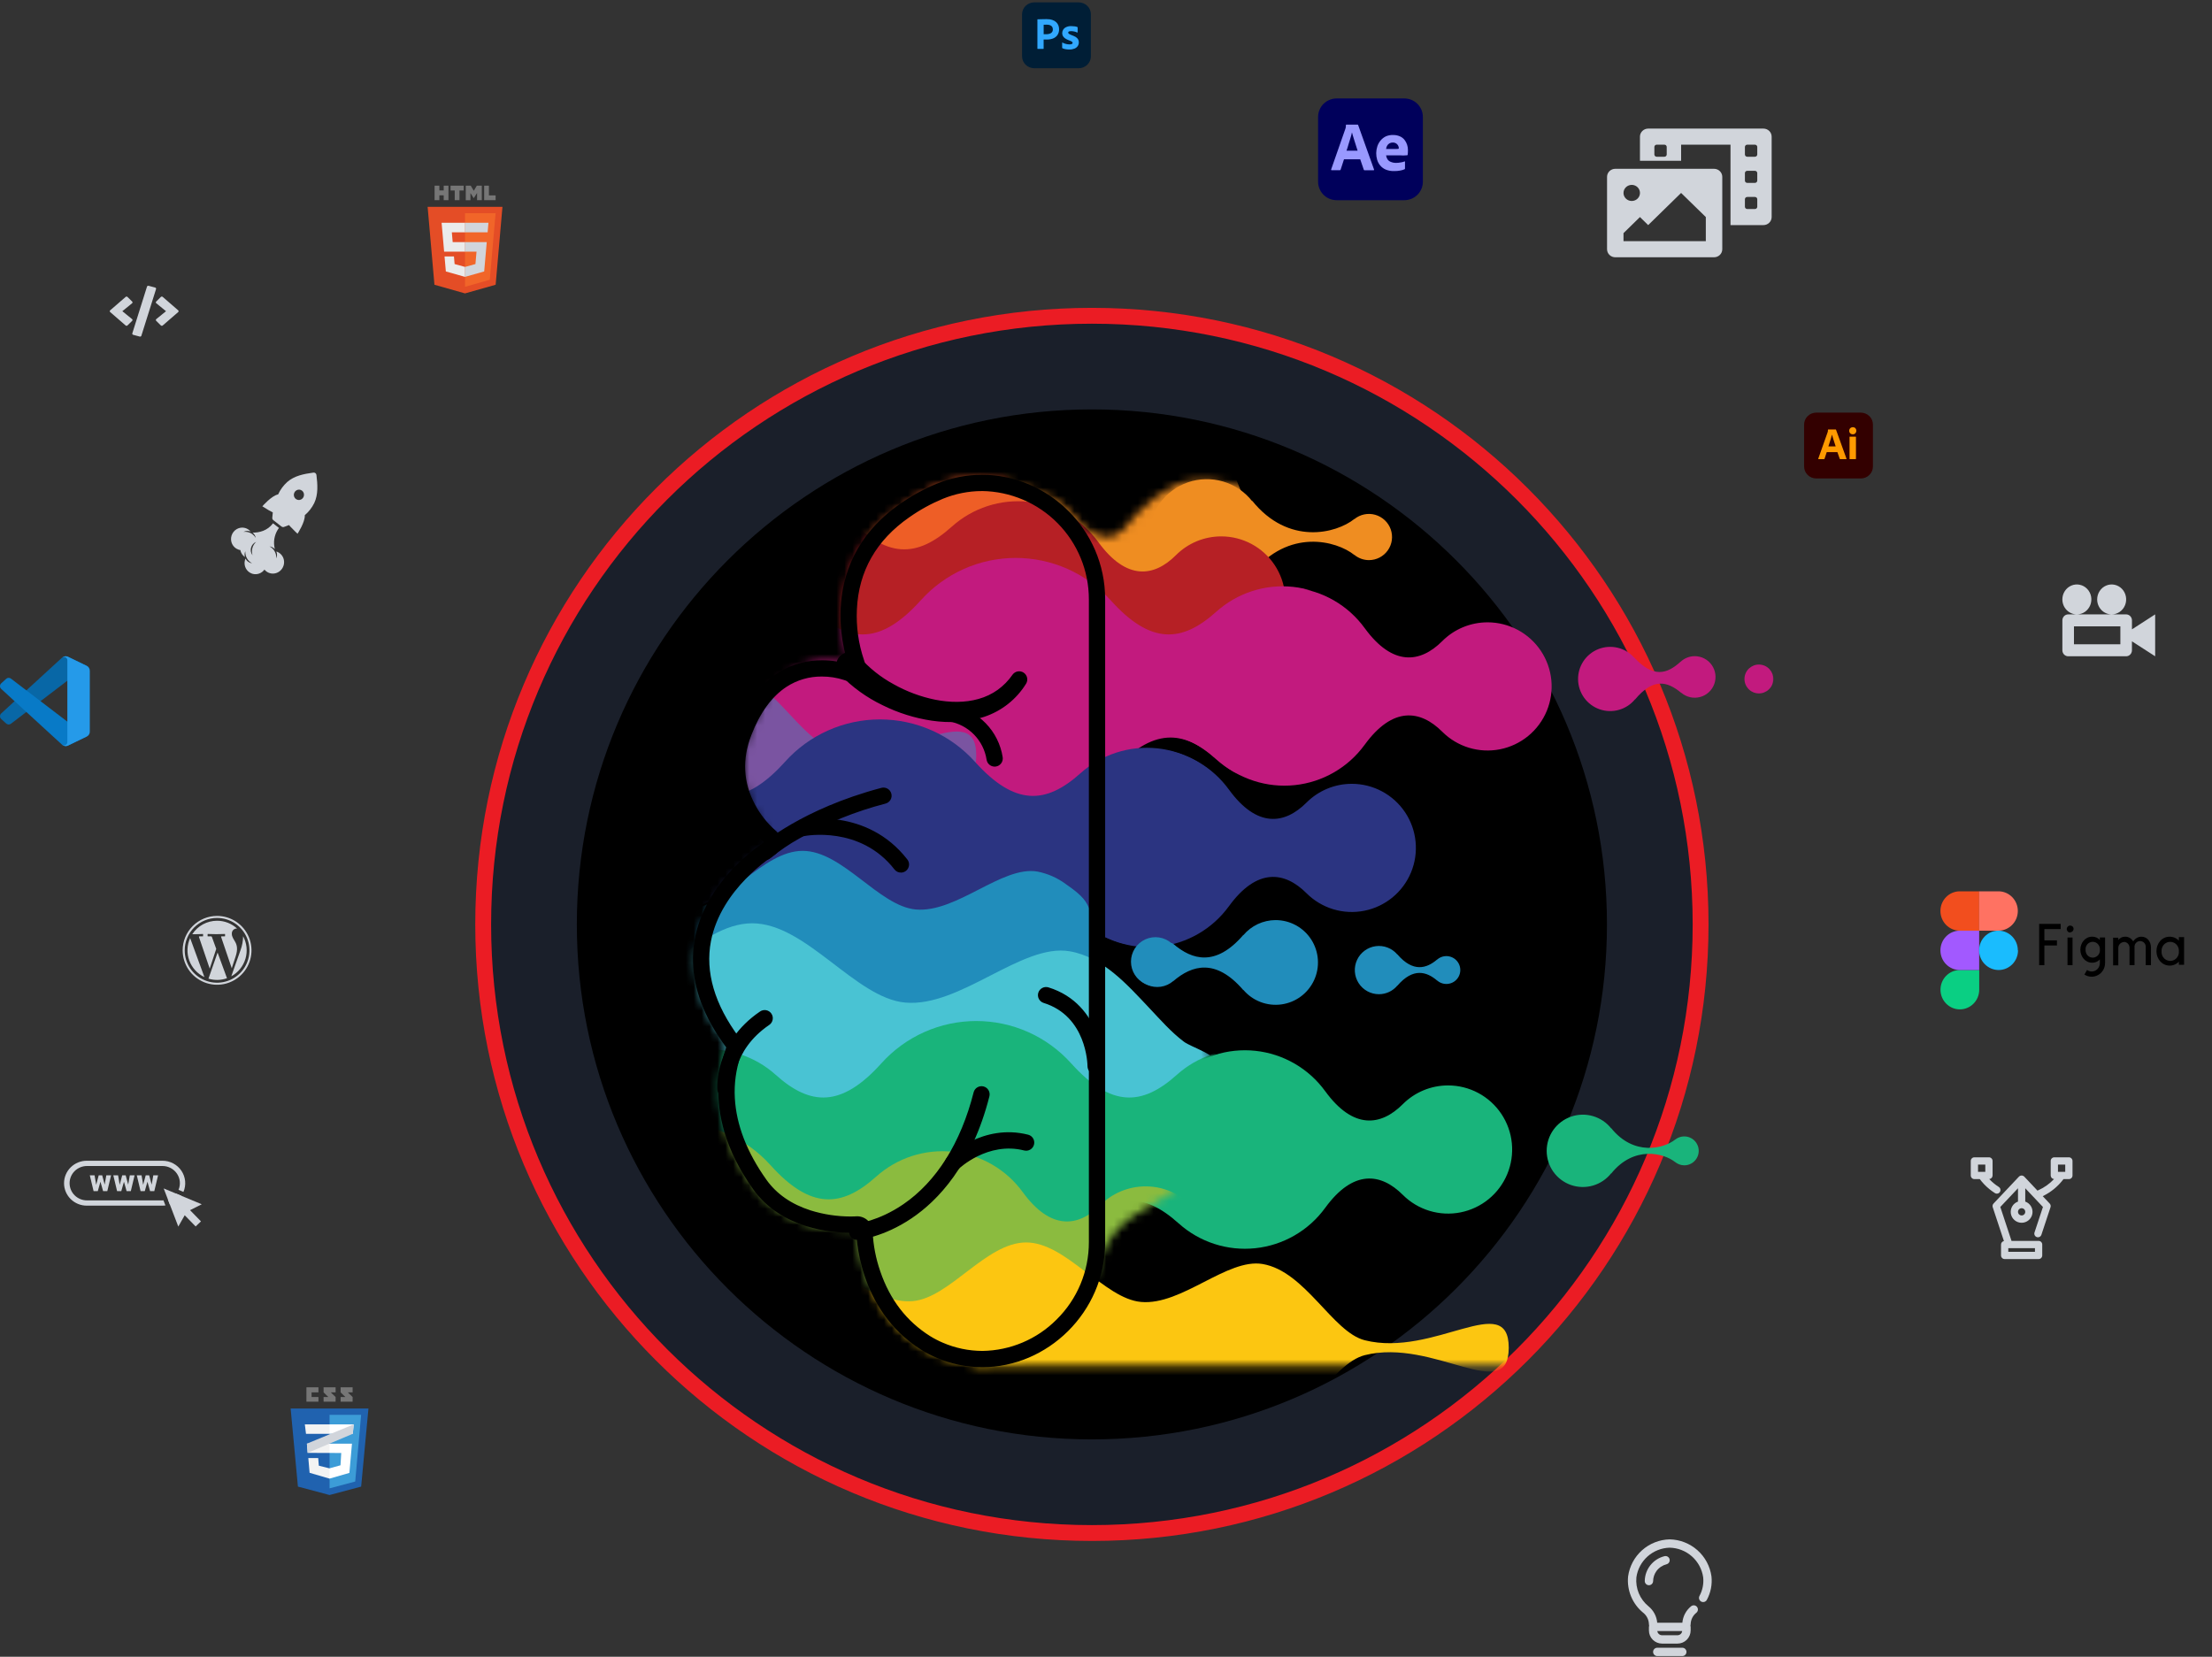 <svg width="279" height="209" viewBox="0 0 279 209" fill="none" xmlns="http://www.w3.org/2000/svg">
<rect x="0" y="0" width="279" height="209" fill="#333333" stroke="none"/>
<path d="M137.72 193.388C180.123 193.388 214.497 159.013 214.497 116.611C214.497 74.208 180.123 39.834 137.72 39.834C95.318 39.834 60.944 74.208 60.944 116.611C60.944 159.013 95.318 193.388 137.72 193.388Z" fill="#111827" fill-opacity="0.7" stroke="#EB1C24" stroke-width="2"/>
<path d="M137.721 181.576C173.6 181.576 202.686 152.49 202.686 116.611C202.686 80.731 173.6 51.645 137.721 51.645C101.841 51.645 72.756 80.731 72.756 116.611C72.756 152.49 101.841 181.576 137.721 181.576Z" fill="black"/>
<mask id="mask0_6953_22675" style="mask-type:alpha" maskUnits="userSpaceOnUse" x="122" y="59" width="103" height="114">
<rect x="122.654" y="59.992" width="101.392" height="112.294" fill="#C4C4C4"/>
</mask>
<g mask="url(#mask0_6953_22675)">
<path d="M172.659 70.658C171.992 70.656 171.345 70.422 170.83 69.997V70.014C168.556 68.184 162.505 66.627 157.936 72.31V72.259C156.997 73.448 155.711 74.315 154.257 74.74C152.803 75.165 151.253 75.126 149.822 74.629C148.391 74.132 147.15 73.201 146.272 71.966C145.394 70.732 144.923 69.254 144.923 67.739C144.923 66.224 145.394 64.746 146.272 63.511C147.15 62.276 148.391 61.346 149.822 60.849C151.253 60.352 152.803 60.313 154.257 60.738C155.711 61.162 156.997 62.029 157.936 63.219V63.167C162.505 68.85 168.556 67.294 170.83 65.464V65.481C171.192 65.187 171.62 64.984 172.077 64.89C172.534 64.796 173.007 64.812 173.456 64.939C173.905 65.066 174.317 65.298 174.657 65.618C174.998 65.937 175.256 66.333 175.412 66.773C175.567 67.213 175.615 67.684 175.551 68.146C175.486 68.608 175.312 69.048 175.042 69.429C174.772 69.81 174.415 70.12 174.001 70.334C173.586 70.548 173.126 70.659 172.659 70.658V70.658Z" fill="#EF8D21"/>
<path d="M187.626 78.506C186.565 78.505 185.513 78.714 184.532 79.12C183.551 79.527 182.66 80.124 181.91 80.876V80.876C179.158 83.631 175.67 84.107 172.125 79.229V79.232C171.095 77.813 169.778 76.627 168.26 75.75C166.743 74.872 165.057 74.324 163.314 74.14C161.571 73.956 159.808 74.14 158.141 74.681C156.473 75.222 154.938 76.108 153.635 77.28V77.279C149.275 81.199 145.351 81.437 140.312 75.829V75.831C138.803 74.15 136.958 72.806 134.895 71.886C132.833 70.966 130.6 70.49 128.341 70.49C126.083 70.49 123.85 70.966 121.788 71.886C119.725 72.806 117.879 74.15 116.37 75.831V75.828C111.331 81.436 107.408 81.198 103.048 77.278V77.28C101.744 76.107 100.209 75.222 98.542 74.681C96.874 74.14 95.112 73.955 93.368 74.139C91.625 74.323 89.94 74.872 88.422 75.749C86.904 76.626 85.588 77.813 84.557 79.231V79.228C81.012 84.107 77.525 83.63 74.772 80.875C73.642 79.744 72.202 78.974 70.634 78.661C69.066 78.349 67.441 78.509 65.964 79.12C64.487 79.732 63.224 80.768 62.336 82.098C61.447 83.428 60.973 84.991 60.973 86.59C60.973 88.19 61.447 89.753 62.336 91.083C63.224 92.412 64.487 93.449 65.964 94.06C67.441 94.672 69.066 94.832 70.634 94.52C72.202 94.207 73.642 93.437 74.772 92.305V92.305C77.525 89.551 81.012 89.074 84.557 93.953V93.949C85.588 95.368 86.904 96.555 88.422 97.432C89.94 98.309 91.625 98.858 93.368 99.042C95.112 99.226 96.874 99.041 98.542 98.5C100.209 97.959 101.744 97.074 103.048 95.901V95.903C107.408 91.983 111.331 91.744 116.37 97.353V97.35C117.88 99.031 119.725 100.375 121.788 101.295C123.85 102.215 126.083 102.69 128.341 102.69C130.6 102.69 132.832 102.215 134.895 101.295C136.957 100.375 138.803 99.031 140.312 97.35V97.353C145.352 91.744 149.275 91.982 153.635 95.902V95.901C154.938 97.073 156.473 97.959 158.141 98.5C159.808 99.041 161.571 99.225 163.314 99.041C165.057 98.857 166.743 98.309 168.26 97.431C169.778 96.554 171.095 95.368 172.125 93.949V93.952C175.67 89.073 179.158 89.55 181.91 92.305C182.85 93.245 184.007 93.939 185.278 94.326C186.55 94.712 187.898 94.779 189.201 94.52C190.505 94.26 191.725 93.684 192.753 92.84C193.78 91.997 194.584 90.913 195.093 89.685C195.602 88.457 195.8 87.122 195.67 85.798C195.54 84.475 195.085 83.204 194.347 82.099C193.608 80.993 192.609 80.087 191.437 79.46C190.264 78.833 188.956 78.505 187.626 78.505V78.506Z" fill="#C21A7E"/>
<path d="M170.504 98.877C169.443 98.876 168.391 99.084 167.41 99.491C166.429 99.898 165.538 100.494 164.788 101.247V101.247C162.036 104.001 158.548 104.478 155.003 99.6V99.603C153.973 98.184 152.656 96.997 151.138 96.12C149.62 95.243 147.935 94.695 146.192 94.51C144.449 94.326 142.686 94.511 141.019 95.052C139.351 95.593 137.816 96.479 136.512 97.651V97.649C132.152 101.569 128.229 101.807 123.19 96.198V96.201C121.681 94.52 119.836 93.176 117.773 92.256C115.711 91.336 113.478 90.86 111.219 90.86C108.961 90.86 106.728 91.336 104.666 92.256C102.603 93.176 100.757 94.52 99.248 96.201V96.2C94.209 101.808 90.285 101.57 85.926 97.649V97.651C84.623 96.478 83.087 95.593 81.42 95.051C79.752 94.51 77.99 94.326 76.247 94.51C74.503 94.694 72.818 95.242 71.3 96.12C69.782 96.997 68.466 98.183 67.436 99.602V99.599C63.89 104.477 60.403 104 57.651 101.246C56.521 100.115 55.081 99.344 53.513 99.032C51.945 98.72 50.319 98.88 48.843 99.491C47.365 100.103 46.103 101.139 45.215 102.469C44.326 103.799 43.852 105.362 43.852 106.961C43.852 108.56 44.326 110.124 45.215 111.453C46.103 112.783 47.365 113.819 48.843 114.431C50.319 115.043 51.945 115.203 53.513 114.89C55.081 114.578 56.521 113.807 57.651 112.676V112.676C60.403 109.922 63.89 109.445 67.436 114.323V114.32C68.466 115.739 69.782 116.925 71.3 117.803C72.818 118.68 74.503 119.228 76.247 119.412C77.99 119.597 79.752 119.412 81.42 118.871C83.087 118.33 84.623 117.444 85.926 116.272V116.274C90.286 112.353 94.209 112.115 99.248 117.724V117.721C100.757 119.402 102.603 120.746 104.666 121.666C106.728 122.586 108.961 123.062 111.219 123.062C113.478 123.062 115.711 122.586 117.773 121.666C119.836 120.746 121.681 119.402 123.19 117.721V117.723C128.23 112.115 132.153 112.353 136.512 116.273V116.271C137.816 117.444 139.351 118.33 141.019 118.871C142.686 119.412 144.449 119.596 146.192 119.412C147.935 119.228 149.62 118.68 151.138 117.802C152.656 116.925 153.973 115.738 155.003 114.319V114.323C158.548 109.444 162.036 109.921 164.788 112.676C165.728 113.616 166.885 114.31 168.156 114.697C169.428 115.083 170.776 115.149 172.079 114.89C173.383 114.631 174.603 114.054 175.63 113.211C176.658 112.368 177.462 111.284 177.971 110.056C178.48 108.827 178.678 107.492 178.547 106.169C178.417 104.846 177.963 103.575 177.225 102.469C176.486 101.364 175.487 100.458 174.314 99.831C173.142 99.204 171.834 98.876 170.504 98.876V98.877Z" fill="#2B3481"/>
<path d="M160.886 116.067C160.111 116.07 159.346 116.241 158.645 116.57C157.943 116.899 157.322 117.377 156.825 117.971V117.935C153.339 121.997 150.336 121.088 147.993 119.077V119.095C147.547 118.705 146.998 118.451 146.411 118.365C145.824 118.279 145.226 118.364 144.686 118.609C144.146 118.855 143.689 119.25 143.368 119.749C143.047 120.247 142.876 120.828 142.876 121.421C142.876 122.014 143.047 122.594 143.368 123.093C143.689 123.591 144.146 123.987 144.686 124.232C145.226 124.477 145.824 124.562 146.411 124.476C146.998 124.39 147.547 124.137 147.993 123.747V123.764C150.336 121.753 153.34 120.844 156.825 124.906V124.87C157.405 125.554 158.149 126.081 158.987 126.401C159.825 126.722 160.73 126.826 161.619 126.705C162.508 126.583 163.352 126.239 164.073 125.706C164.794 125.172 165.369 124.465 165.745 123.65C166.121 122.835 166.286 121.939 166.224 121.043C166.162 120.148 165.876 119.283 165.392 118.527C164.908 117.772 164.241 117.15 163.454 116.721C162.666 116.291 161.783 116.066 160.886 116.068V116.067Z" fill="#218DBB"/>
<path d="M173.93 125.417C174.372 125.416 174.807 125.318 175.207 125.131C175.606 124.943 175.96 124.671 176.244 124.332V124.353C178.228 122.039 179.939 122.557 181.274 123.703V123.693C181.528 123.915 181.841 124.059 182.175 124.108C182.509 124.157 182.85 124.109 183.158 123.969C183.465 123.83 183.726 123.604 183.909 123.32C184.092 123.036 184.189 122.706 184.189 122.368C184.189 122.03 184.092 121.699 183.909 121.415C183.726 121.131 183.465 120.906 183.158 120.766C182.85 120.626 182.509 120.578 182.175 120.627C181.841 120.676 181.528 120.821 181.274 121.043V121.033C179.938 122.178 178.228 122.696 176.244 120.382V120.403C175.913 120.014 175.489 119.714 175.012 119.531C174.535 119.348 174.019 119.289 173.513 119.358C173.006 119.427 172.526 119.623 172.115 119.927C171.704 120.231 171.376 120.634 171.162 121.098C170.948 121.562 170.854 122.073 170.89 122.583C170.925 123.093 171.088 123.586 171.364 124.016C171.639 124.447 172.019 124.8 172.468 125.045C172.916 125.29 173.419 125.418 173.93 125.417V125.417Z" fill="#218DBB"/>
<path d="M182.647 136.924C181.585 136.923 180.533 137.132 179.552 137.538C178.571 137.945 177.68 138.542 176.931 139.294V139.294C174.179 142.049 170.691 142.526 167.146 137.647V137.65C166.116 136.231 164.799 135.045 163.281 134.168C161.763 133.29 160.078 132.742 158.335 132.558C156.591 132.374 154.829 132.558 153.161 133.099C151.494 133.64 149.959 134.526 148.655 135.698V135.697C144.295 139.617 140.372 139.855 135.333 134.247V134.249C133.824 132.568 131.978 131.224 129.916 130.304C127.853 129.384 125.62 128.908 123.362 128.908C121.104 128.908 118.871 129.384 116.808 130.304C114.746 131.224 112.9 132.568 111.391 134.249V134.246C106.352 139.855 102.429 139.617 98.069 135.696V135.698C96.766 134.525 95.23 133.64 93.563 133.099C91.895 132.558 90.133 132.373 88.389 132.557C86.646 132.741 84.961 133.29 83.443 134.167C81.925 135.044 80.609 136.231 79.579 137.65V137.646C76.033 142.525 72.546 142.048 69.793 139.293C68.663 138.162 67.223 137.392 65.656 137.08C64.088 136.767 62.462 136.927 60.985 137.539C59.508 138.151 58.246 139.187 57.358 140.516C56.469 141.846 55.995 143.409 55.995 145.009C55.995 146.608 56.469 148.171 57.358 149.501C58.246 150.83 59.508 151.867 60.985 152.478C62.462 153.09 64.088 153.25 65.656 152.938C67.223 152.625 68.663 151.855 69.793 150.724V150.724C72.546 147.969 76.033 147.492 79.579 152.371V152.367C80.609 153.786 81.925 154.973 83.443 155.85C84.961 156.727 86.646 157.276 88.389 157.46C90.133 157.644 91.895 157.459 93.563 156.918C95.23 156.377 96.766 155.492 98.069 154.319V154.321C102.429 150.401 106.352 150.162 111.391 155.771V155.768C112.9 157.449 114.746 158.793 116.808 159.713C118.871 160.633 121.104 161.109 123.362 161.109C125.62 161.109 127.853 160.633 129.916 159.713C131.978 158.793 133.824 157.449 135.333 155.768V155.771C140.372 150.162 144.295 150.4 148.655 154.32V154.318C149.959 155.491 151.494 156.377 153.161 156.918C154.829 157.459 156.591 157.643 158.335 157.459C160.078 157.275 161.763 156.727 163.281 155.849C164.799 154.972 166.116 153.786 167.146 152.367V152.37C170.691 147.492 174.179 147.969 176.931 150.723C177.87 151.664 179.027 152.358 180.299 152.744C181.571 153.131 182.918 153.197 184.222 152.938C185.526 152.679 186.746 152.102 187.773 151.259C188.801 150.415 189.605 149.331 190.114 148.103C190.622 146.875 190.82 145.54 190.69 144.216C190.56 142.893 190.106 141.623 189.367 140.517C188.629 139.411 187.629 138.505 186.457 137.878C185.285 137.251 183.976 136.923 182.647 136.924V136.924Z" fill="#19B47B"/>
<path d="M190.297 170.012C190.295 177.313 180.837 168.753 172.135 170.952C168.068 171.981 164.644 179.643 159.262 180.568C154.794 181.335 149.066 175.321 143.927 175.782C139.273 176.2 134.689 183.179 129.652 183.179C124.615 183.179 120.033 176.2 115.38 175.782C110.24 175.321 104.51 181.335 100.041 180.567C94.656 179.642 91.233 171.98 87.165 170.951C78.466 168.752 69.004 177.308 69.007 170.009C69.01 162.709 78.467 171.268 87.169 169.068C91.237 168.039 94.66 160.377 100.042 159.453C104.51 158.685 110.239 164.699 115.377 164.238C120.031 163.82 124.615 156.842 129.652 156.842C134.689 156.842 139.271 163.82 143.924 164.238C149.064 164.699 154.794 158.685 159.263 159.453C164.648 160.378 168.071 168.041 172.139 169.069C180.838 171.269 190.3 162.713 190.297 170.012Z" fill="#FCC611"/>
<path d="M212.435 147.002C212.017 147.001 211.613 146.854 211.29 146.589V146.599C209.868 145.454 206.083 144.481 203.224 148.036V148.004C202.636 148.747 201.832 149.29 200.922 149.556C200.013 149.821 199.043 149.797 198.148 149.486C197.253 149.175 196.477 148.593 195.927 147.821C195.378 147.048 195.083 146.124 195.083 145.176C195.083 144.228 195.378 143.304 195.927 142.531C196.477 141.759 197.253 141.177 198.148 140.866C199.043 140.555 200.013 140.53 200.922 140.796C201.832 141.062 202.636 141.604 203.224 142.348V142.316C206.082 145.871 209.868 144.897 211.29 143.753V143.764C211.517 143.58 211.784 143.453 212.07 143.394C212.356 143.335 212.652 143.346 212.933 143.425C213.213 143.504 213.471 143.65 213.684 143.849C213.897 144.049 214.059 144.297 214.156 144.572C214.253 144.847 214.283 145.142 214.243 145.431C214.203 145.72 214.094 145.995 213.925 146.234C213.756 146.472 213.533 146.666 213.273 146.8C213.014 146.934 212.726 147.003 212.435 147.003V147.002Z" fill="#19B47B"/>
<path d="M213.754 82.773C213.096 82.775 212.462 83.025 211.98 83.475V83.465C210.268 85.036 208.521 85.558 206.099 82.917V82.938C205.546 82.323 204.817 81.893 204.012 81.705C203.206 81.517 202.363 81.58 201.594 81.886C200.826 82.192 200.169 82.725 199.713 83.415C199.257 84.106 199.023 84.919 199.043 85.746C199.063 86.573 199.335 87.374 199.823 88.042C200.312 88.71 200.993 89.212 201.775 89.481C202.557 89.749 203.403 89.772 204.198 89.546C204.994 89.32 205.701 88.856 206.225 88.216V88.244C208.518 85.49 210.288 85.929 212.073 87.417V87.401C212.396 87.672 212.779 87.862 213.191 87.953C213.602 88.045 214.03 88.035 214.437 87.926C214.844 87.817 215.219 87.612 215.529 87.327C215.84 87.042 216.077 86.686 216.221 86.29C216.365 85.893 216.411 85.468 216.356 85.05C216.301 84.632 216.145 84.234 215.903 83.889C215.661 83.544 215.339 83.262 214.965 83.068C214.591 82.874 214.175 82.773 213.754 82.774L213.754 82.773Z" fill="#C21A7E"/>
<path d="M223.622 86.071C223.852 85.092 223.247 84.112 222.268 83.88C221.29 83.65 220.31 84.256 220.079 85.234C219.848 86.213 220.454 87.193 221.432 87.424C222.41 87.655 223.391 87.049 223.622 86.071Z" fill="#C21A7E"/>
</g>
<mask id="mask1_6953_22675" style="mask-type:alpha" maskUnits="userSpaceOnUse" x="87" y="60" width="78" height="113">
<path d="M153.043 144.222C154.132 140.966 153.79 137.168 152.883 133.771C151.675 129.241 149.605 124.909 149.124 120.246C148.412 113.341 151.265 106.577 154.633 100.508C158 94.439 161.988 88.594 163.891 81.918C165.413 76.579 165.921 67.231 160.879 63.394C158.106 61.283 151.373 59.745 148.214 61.253C146.408 62.118 144.783 63.317 143.424 64.788C142.197 66.118 141.271 68.045 139.134 67.681C136.877 67.296 135.976 65.532 134.47 64.091C133.064 62.746 131.018 62.139 129.219 61.395C125.568 59.886 121.753 59.763 118.094 61.254C116.608 61.859 114.984 62.986 113.397 64.091C103.759 70.799 106.327 80.961 107.154 83.737C107.245 84.043 107.463 83.816 107.154 83.737C104.823 83.142 98.572 81.979 94.752 91.85C91.428 100.44 97.877 105.961 97.967 106.034C97.967 106.034 79.981 116.13 91.687 131.847C91.753 131.936 91.27 132.947 90.96 134.675C90.848 135.199 90.781 135.731 90.759 136.266C90.517 139.456 91.124 144.165 95.076 149.721C98.891 155.083 105.968 155.225 107.717 155.174C107.822 155.169 107.925 155.206 108.002 155.277C108.079 155.348 108.126 155.447 108.13 155.551C108.234 157.425 109.1 165.482 116.293 169.979C116.882 170.346 117.5 170.667 118.139 170.939C123.836 173.382 130.448 171.872 134.763 167.491C139.079 163.111 137.321 157.252 142.735 153.543C145.705 151.508 149.253 150.118 151.444 147.261C152.143 146.344 152.683 145.317 153.043 144.222V144.222Z" fill="url(#paint0_linear_6953_22675)"/>
</mask>
<g mask="url(#mask1_6953_22675)">
<path d="M159.518 65.601C159.995 69.04 159.269 71.553 155.441 72.212C150.666 73.032 145.576 75.227 140.085 75.719C135.112 76.166 129.183 75.002 123.801 75.002C118.418 75.002 113.522 67.545 108.549 67.099C103.057 66.606 96.934 73.032 92.159 72.212C86.405 71.223 82.747 63.035 78.398 61.936C69.103 59.586 58.992 68.728 58.995 60.929C58.998 53.13 69.105 62.274 78.403 59.924C82.749 58.825 86.406 50.638 92.159 49.65C96.934 48.829 103.054 55.256 108.544 54.763C113.518 54.316 118.416 46.859 123.799 46.859C127.821 46.859 131.1 50.445 134.173 52.579C135.621 53.585 137.789 54.039 138.957 55.191C140.193 56.411 140.56 58.625 142.52 59.008C143.251 59.151 144 58.936 144.72 58.74C147.447 57.998 150.301 57.509 153.099 57.914C155.896 58.319 155.682 60.825 157.211 63.203C157.803 64.122 159.389 64.668 159.518 65.601Z" fill="#EF8D21"/>
<path d="M121.775 58.031C120.713 58.029 119.662 58.238 118.681 58.645C117.7 59.051 116.809 59.648 116.059 60.4V60.4C113.307 63.155 109.819 63.632 106.274 58.753V58.757C105.244 57.338 103.927 56.151 102.409 55.274C100.891 54.397 99.206 53.848 97.463 53.664C95.72 53.48 93.957 53.665 92.29 54.206C90.622 54.747 89.087 55.632 87.783 56.805V56.803C83.423 60.724 79.5 60.962 74.461 55.353V55.355C72.952 53.675 71.106 52.331 69.044 51.41C66.981 50.49 64.749 50.015 62.49 50.015C60.232 50.015 57.999 50.49 55.937 51.41C53.874 52.331 52.028 53.675 50.519 55.355V55.352C45.48 60.961 41.557 60.723 37.197 56.803V56.804C35.894 55.632 34.358 54.746 32.691 54.205C31.023 53.664 29.261 53.48 27.518 53.663C25.774 53.848 24.089 54.396 22.571 55.273C21.053 56.151 19.737 57.337 18.707 58.756V58.753C15.161 63.631 11.674 63.154 8.922 60.4C7.792 59.269 6.351 58.498 4.784 58.186C3.216 57.873 1.591 58.033 0.113 58.645C-1.364 59.257 -2.626 60.293 -3.514 61.623C-4.403 62.952 -4.877 64.516 -4.877 66.115C-4.877 67.714 -4.403 69.277 -3.514 70.607C-2.626 71.936 -1.364 72.973 0.113 73.585C1.591 74.196 3.216 74.356 4.784 74.044C6.351 73.731 7.792 72.961 8.922 71.83V71.83C11.674 69.076 15.161 68.599 18.707 73.477V73.474C19.737 74.893 21.053 76.079 22.571 76.956C24.089 77.834 25.774 78.382 27.518 78.566C29.261 78.75 31.023 78.566 32.691 78.025C34.358 77.484 35.894 76.598 37.197 75.425V75.427C41.557 71.507 45.48 71.269 50.519 76.878V76.875C52.028 78.555 53.874 79.9 55.937 80.82C57.999 81.74 60.232 82.215 62.49 82.215C64.749 82.215 66.981 81.74 69.044 80.82C71.106 79.9 72.952 78.555 74.461 76.875V76.877C79.5 71.268 83.423 71.507 87.783 75.427V75.425C89.087 76.598 90.622 77.483 92.29 78.024C93.957 78.565 95.72 78.75 97.463 78.566C99.206 78.382 100.891 77.833 102.409 76.956C103.927 76.079 105.244 74.892 106.274 73.473V73.477C109.819 68.598 113.307 69.075 116.059 71.829C116.998 72.77 118.155 73.464 119.427 73.85C120.699 74.237 122.047 74.303 123.35 74.044C124.654 73.785 125.874 73.208 126.901 72.365C127.929 71.522 128.733 70.438 129.242 69.209C129.75 67.981 129.949 66.646 129.818 65.323C129.688 64 129.234 62.729 128.496 61.623C127.757 60.518 126.758 59.611 125.585 58.984C124.413 58.358 123.104 58.03 121.775 58.03V58.031Z" fill="#EE5E26"/>
<path d="M154.039 67.664C152.977 67.663 151.925 67.872 150.944 68.278C149.963 68.685 149.072 69.282 148.322 70.034V70.034C145.57 72.789 142.083 73.266 138.537 68.387V68.391C137.507 66.972 136.191 65.785 134.673 64.908C133.155 64.031 131.47 63.482 129.726 63.298C127.983 63.114 126.22 63.298 124.553 63.84C122.885 64.381 121.35 65.266 120.047 66.439V66.437C115.687 70.357 111.763 70.596 106.724 64.987V64.989C105.215 63.309 103.37 61.964 101.307 61.044C99.245 60.124 97.012 59.648 94.754 59.648C92.495 59.648 90.262 60.124 88.2 61.044C86.137 61.964 84.291 63.309 82.783 64.989V64.986C77.743 70.595 73.82 70.357 69.46 66.437V66.438C68.157 65.266 66.621 64.38 64.954 63.839C63.286 63.298 61.524 63.114 59.781 63.298C58.037 63.482 56.352 64.03 54.834 64.907C53.316 65.785 52 66.971 50.97 68.39V68.387C47.424 73.265 43.937 72.788 41.185 70.034C40.054 68.903 38.614 68.132 37.047 67.82C35.479 67.507 33.853 67.667 32.376 68.279C30.899 68.891 29.637 69.927 28.749 71.257C27.86 72.586 27.386 74.15 27.386 75.749C27.386 77.348 27.86 78.911 28.749 80.241C29.637 81.57 30.899 82.607 32.376 83.219C33.853 83.83 35.479 83.99 37.047 83.678C38.614 83.365 40.054 82.595 41.185 81.464V81.464C43.937 78.71 47.424 78.233 50.97 83.111V83.108C52 84.527 53.316 85.713 54.834 86.59C56.352 87.468 58.037 88.016 59.781 88.2C61.524 88.384 63.286 88.2 64.954 87.659C66.621 87.118 68.156 86.232 69.46 85.06V85.061C73.82 81.141 77.743 80.903 82.783 86.512V86.509C84.292 88.189 86.137 89.534 88.2 90.454C90.262 91.374 92.495 91.849 94.754 91.849C97.012 91.849 99.245 91.374 101.307 90.454C103.37 89.534 105.215 88.189 106.724 86.509V86.511C111.764 80.903 115.687 81.141 120.047 85.061V85.059C121.35 86.232 122.885 87.117 124.553 87.658C126.22 88.199 127.983 88.384 129.726 88.2C131.47 88.016 133.155 87.468 134.673 86.59C136.19 85.713 137.507 84.526 138.537 83.108V83.111C142.083 78.232 144.768 80.108 147.52 82.862L148.322 81.463C149.262 82.403 150.419 83.097 151.691 83.484C152.963 83.87 154.31 83.936 155.614 83.677C156.917 83.418 158.137 82.841 159.165 81.998C160.192 81.155 160.996 80.071 161.505 78.843C162.014 77.614 162.212 76.279 162.082 74.956C161.952 73.633 161.497 72.362 160.759 71.256C160.021 70.151 159.021 69.244 157.849 68.618C156.677 67.991 155.368 67.663 154.039 67.663L154.039 67.664Z" fill="#B62025"/>
<path d="M187.4 78.397C186.338 78.396 185.287 78.604 184.305 79.011C183.324 79.418 182.433 80.014 181.684 80.767V80.767C178.932 83.521 175.444 83.998 171.899 79.119V79.123C170.869 77.704 169.552 76.517 168.034 75.64C166.516 74.763 164.831 74.215 163.088 74.031C161.344 73.847 159.582 74.031 157.914 74.572C156.247 75.113 154.712 75.999 153.408 77.171V77.169C149.048 81.09 145.125 81.328 140.086 75.719V75.722C138.577 74.041 136.731 72.697 134.669 71.776C132.606 70.856 130.373 70.381 128.115 70.381C125.857 70.381 123.624 70.856 121.561 71.776C119.499 72.697 117.653 74.041 116.144 75.722V75.718C111.105 81.327 107.182 81.089 102.821 77.169V77.17C101.518 75.998 99.983 75.112 98.315 74.571C96.648 74.03 94.885 73.846 93.142 74.03C91.399 74.214 89.714 74.762 88.196 75.639C86.678 76.517 85.361 77.703 84.331 79.122V79.119C80.786 83.997 77.298 83.521 74.546 80.766C73.416 79.635 71.976 78.864 70.408 78.552C68.84 78.239 67.215 78.399 65.738 79.011C64.26 79.623 62.998 80.659 62.109 81.989C61.221 83.318 60.747 84.882 60.747 86.481C60.747 88.08 61.221 89.644 62.109 90.973C62.998 92.303 64.26 93.339 65.738 93.951C67.215 94.563 68.84 94.723 70.408 94.41C71.976 94.098 73.416 93.327 74.546 92.196V92.196C77.298 89.442 80.786 88.965 84.331 93.843V93.84C85.361 95.259 86.678 96.445 88.196 97.323C89.714 98.2 91.399 98.748 93.142 98.932C94.885 99.116 96.648 98.932 98.315 98.391C99.983 97.85 101.518 96.964 102.821 95.792V95.793C107.182 91.873 111.105 91.635 116.144 97.243V97.241C117.653 98.921 119.499 100.265 121.561 101.185C123.624 102.105 125.857 102.581 128.115 102.581C130.373 102.581 132.606 102.105 134.669 101.185C136.731 100.265 138.577 98.921 140.086 97.241V97.243C145.125 91.635 149.048 91.873 153.408 95.793V95.791C154.712 96.964 156.247 97.849 157.914 98.39C159.582 98.931 161.344 99.116 163.088 98.932C164.831 98.748 166.516 98.199 168.034 97.322C169.552 96.445 170.869 95.258 171.899 93.839V93.843C175.444 88.964 178.932 89.441 181.684 92.195C182.623 93.136 183.78 93.83 185.052 94.216C186.324 94.603 187.671 94.669 188.975 94.41C190.279 94.151 191.499 93.574 192.526 92.731C193.554 91.888 194.358 90.804 194.867 89.576C195.375 88.347 195.574 87.012 195.443 85.689C195.313 84.366 194.859 83.095 194.12 81.989C193.382 80.884 192.382 79.977 191.21 79.351C190.038 78.724 188.729 78.396 187.4 78.396V78.397Z" fill="#C21A7E"/>
<path d="M123.134 95.291C123.132 102.593 113.674 94.032 104.973 96.232C100.905 97.261 97.481 104.923 92.099 105.847C87.631 106.615 81.903 100.601 76.764 101.062C72.11 101.48 67.526 108.458 62.489 108.458C57.452 108.458 52.871 101.48 48.217 101.062C43.077 100.601 37.347 106.615 32.878 105.847C27.494 104.922 24.07 97.26 20.002 96.231C11.304 94.032 1.841 102.588 1.844 95.289C1.847 87.989 11.305 96.548 20.006 94.348C24.074 93.32 27.497 85.657 32.88 84.733C37.347 83.965 43.076 89.98 48.215 89.518C52.868 89.101 57.452 82.122 62.489 82.122C67.526 82.122 72.108 89.101 76.762 89.518C81.902 89.979 87.631 83.965 92.101 84.733C97.485 85.658 100.908 93.32 104.977 94.349C113.675 96.549 123.137 87.992 123.134 95.291Z" fill="#7A54A1"/>
<path d="M170.278 98.768C169.216 98.766 168.165 98.975 167.183 99.382C166.202 99.788 165.311 100.385 164.562 101.137V101.137C161.809 103.892 158.322 104.369 154.777 99.49V99.493C153.746 98.075 152.43 96.888 150.912 96.011C149.394 95.133 147.709 94.585 145.966 94.401C144.222 94.217 142.46 94.402 140.792 94.943C139.125 95.484 137.59 96.369 136.286 97.542V97.539C131.926 101.46 128.003 101.698 122.964 96.089V96.092C121.455 94.411 119.609 93.067 117.547 92.147C115.484 91.227 113.251 90.751 110.993 90.751C108.735 90.751 106.502 91.227 104.439 92.147C102.377 93.067 100.531 94.411 99.022 96.092V96.091C93.983 101.698 90.059 101.46 85.7 97.539V97.541C84.396 96.369 82.861 95.483 81.194 94.942C79.526 94.401 77.764 94.216 76.02 94.4C74.277 94.585 72.592 95.133 71.074 96.01C69.556 96.887 68.239 98.074 67.209 99.493V99.489C63.664 104.368 60.176 103.891 57.424 101.137C56.294 100.006 54.854 99.235 53.286 98.923C51.718 98.61 50.093 98.77 48.616 99.382C47.139 99.994 45.877 101.03 44.988 102.36C44.1 103.689 43.626 105.253 43.626 106.852C43.626 108.451 44.1 110.014 44.988 111.344C45.877 112.674 47.139 113.71 48.616 114.322C50.093 114.933 51.718 115.093 53.286 114.781C54.854 114.468 56.294 113.698 57.424 112.567V112.567C60.176 109.812 63.664 109.335 67.209 114.214V114.211C68.239 115.629 69.556 116.816 71.074 117.693C72.592 118.571 74.277 119.119 76.02 119.303C77.764 119.487 79.526 119.303 81.194 118.762C82.861 118.221 84.396 117.335 85.7 116.162V116.164C90.06 112.244 93.983 112.006 99.022 117.614V117.612C100.531 119.292 102.377 120.636 104.439 121.557C106.502 122.477 108.735 122.952 110.993 122.952C113.251 122.952 115.484 122.477 117.547 121.557C119.609 120.636 121.455 119.292 122.964 117.612V117.614C128.003 112.005 131.926 112.244 136.286 116.164V116.162C137.59 117.335 139.125 118.22 140.792 118.761C142.46 119.302 144.222 119.487 145.966 119.303C147.709 119.119 149.394 118.57 150.912 117.693C152.43 116.816 153.747 115.629 154.777 114.21V114.213C158.322 109.335 161.809 109.812 164.562 112.566C165.501 113.507 166.658 114.201 167.93 114.587C169.202 114.974 170.549 115.04 171.853 114.781C173.157 114.522 174.377 113.945 175.404 113.102C176.432 112.258 177.236 111.174 177.744 109.946C178.253 108.718 178.451 107.383 178.321 106.06C178.191 104.736 177.737 103.466 176.998 102.36C176.26 101.255 175.26 100.348 174.088 99.721C172.916 99.094 171.607 98.766 170.278 98.766V98.768Z" fill="#2B3481"/>
<path d="M139.168 120.662C139.178 121.069 139.163 121.476 139.122 121.881C138.889 124.116 137.986 126.228 136.531 127.939C135.875 128.711 134.998 129.146 134.152 129.691C133.154 130.365 132.03 130.83 130.848 131.059C126.38 131.826 121.098 127.868 115.96 128.329C111.306 128.747 106.275 133.67 101.238 133.67C96.201 133.67 91.619 126.691 86.966 126.274C81.826 125.812 76.096 131.826 71.627 131.059C66.242 130.134 62.819 122.471 58.751 121.442C50.052 119.243 40.59 127.799 40.593 120.5C40.596 113.201 50.053 121.759 58.754 119.559C62.822 118.531 66.246 110.869 71.628 109.944C76.096 109.177 81.824 115.191 86.963 114.729C91.617 114.312 96.201 107.333 101.238 107.333C106.275 107.333 110.856 114.312 115.51 114.729C120.65 115.191 126.38 109.177 130.849 109.945C132.145 110.198 133.367 110.737 134.428 111.523C135.375 112.191 136.621 113.055 137.149 114.113C138.21 116.243 139.108 118.319 139.168 120.662Z" fill="#218DBB"/>
<path d="M160.66 115.958C159.885 115.96 159.12 116.132 158.418 116.461C157.717 116.789 157.096 117.268 156.598 117.862V117.825C153.113 121.888 150.11 120.978 147.767 118.968V118.985C147.321 118.595 146.771 118.342 146.185 118.256C145.598 118.17 144.999 118.255 144.46 118.5C143.92 118.745 143.462 119.141 143.141 119.639C142.82 120.138 142.65 120.718 142.65 121.311C142.65 121.904 142.82 122.485 143.141 122.983C143.462 123.482 143.92 123.877 144.46 124.123C144.999 124.368 145.598 124.453 146.185 124.367C146.771 124.281 147.321 124.027 147.767 123.637V123.655C150.11 121.644 153.114 120.734 156.598 124.797V124.761C157.179 125.445 157.923 125.971 158.761 126.292C159.599 126.612 160.504 126.717 161.393 126.595C162.281 126.474 163.125 126.13 163.846 125.596C164.568 125.062 165.143 124.355 165.519 123.541C165.895 122.726 166.059 121.829 165.998 120.934C165.936 120.039 165.65 119.173 165.166 118.418C164.681 117.662 164.015 117.041 163.227 116.611C162.44 116.181 161.557 115.957 160.66 115.958V115.958Z" fill="#218DBB"/>
<path d="M153.565 134.382C153.46 135.513 150.238 136.465 149.34 137.138C147.728 138.347 146.377 139.898 145 141.356C142.217 144.304 139.131 147.837 134.919 148.56C128.877 149.598 121.128 141.464 114.178 142.088C107.883 142.653 101.683 152.092 94.87 152.092C88.057 152.092 81.86 142.653 75.566 142.088C68.614 141.464 60.864 149.598 54.82 148.56C47.537 147.309 42.907 136.945 37.404 135.554C25.639 132.579 12.84 144.152 12.844 134.279C12.848 124.406 25.641 135.982 37.409 133.007C42.911 131.616 47.54 121.252 54.821 120.001C60.864 118.963 68.612 127.097 75.563 126.474C81.857 125.908 88.057 116.47 94.87 116.47C101.684 116.47 107.881 125.909 114.176 126.473C121.128 127.097 128.877 118.963 134.922 120.002C139.13 120.724 142.214 124.251 144.996 127.196C146.372 128.654 147.722 130.204 149.332 131.414C150.259 132.112 153.685 133.099 153.565 134.382Z" fill="#49C3D3"/>
<path d="M182.421 136.815C181.359 136.814 180.307 137.022 179.326 137.429C178.345 137.836 177.454 138.432 176.704 139.185V139.185C173.952 141.939 170.465 142.416 166.919 137.537V137.541C165.889 136.122 164.573 134.935 163.055 134.058C161.537 133.181 159.852 132.632 158.108 132.448C156.365 132.264 154.603 132.449 152.935 132.99C151.268 133.531 149.732 134.417 148.429 135.589V135.588C144.069 139.508 140.146 139.746 135.107 134.137V134.14C133.598 132.459 131.752 131.115 129.69 130.195C127.627 129.274 125.394 128.799 123.136 128.799C120.878 128.799 118.645 129.274 116.582 130.195C114.52 131.115 112.674 132.459 111.165 134.14V134.137C106.126 139.746 102.203 139.507 97.843 135.587V135.589C96.539 134.416 95.004 133.53 93.336 132.989C91.669 132.448 89.906 132.264 88.163 132.448C86.42 132.632 84.735 133.18 83.217 134.058C81.699 134.935 80.382 136.121 79.352 137.54V137.537C75.807 142.416 72.319 141.939 69.567 139.184C68.437 138.053 66.997 137.282 65.429 136.97C63.861 136.658 62.236 136.818 60.759 137.429C59.282 138.041 58.019 139.077 57.131 140.407C56.243 141.737 55.769 143.3 55.769 144.899C55.769 146.498 56.243 148.062 57.131 149.391C58.019 150.721 59.282 151.757 60.759 152.369C62.236 152.981 63.861 153.141 65.429 152.828C66.997 152.516 68.437 151.745 69.567 150.614V150.614C72.319 147.86 75.807 147.383 79.352 152.261V152.258C80.382 153.677 81.699 154.863 83.217 155.741C84.735 156.618 86.42 157.166 88.163 157.35C89.906 157.534 91.669 157.35 93.337 156.809C95.004 156.268 96.539 155.382 97.843 154.21V154.211C102.203 150.291 106.126 150.053 111.165 155.662V155.659C112.674 157.339 114.52 158.684 116.582 159.604C118.645 160.524 120.878 160.999 123.136 160.999C125.394 160.999 127.627 160.524 129.69 159.604C131.752 158.684 133.598 157.339 135.107 155.659V155.661C140.146 150.052 144.069 150.291 148.429 154.211V154.209C149.732 155.382 151.268 156.267 152.935 156.808C154.603 157.349 156.365 157.534 158.108 157.35C159.852 157.166 161.537 156.617 163.055 155.74C164.573 154.863 165.889 153.676 166.919 152.257V152.261C170.465 147.382 173.952 147.859 176.704 150.614C177.644 151.554 178.801 152.248 180.073 152.635C181.345 153.021 182.692 153.088 183.996 152.829C185.3 152.569 186.519 151.993 187.547 151.149C188.575 150.306 189.378 149.222 189.887 147.994C190.396 146.765 190.594 145.43 190.464 144.107C190.334 142.784 189.879 141.513 189.141 140.408C188.403 139.302 187.403 138.396 186.231 137.769C185.058 137.142 183.75 136.814 182.421 136.814V136.815Z" fill="#19B47B"/>
<path d="M144.499 149.659C143.437 149.658 142.385 149.866 141.404 150.273C140.423 150.68 139.532 151.276 138.783 152.029V152.029C136.031 154.783 132.543 155.26 128.998 150.381V150.385C127.968 148.966 126.651 147.779 125.133 146.902C123.615 146.025 121.93 145.476 120.187 145.292C118.443 145.108 116.681 145.293 115.013 145.834C113.346 146.375 111.811 147.261 110.507 148.433V148.431C106.147 152.352 102.224 152.59 97.185 146.981V146.984C95.676 145.303 93.83 143.959 91.768 143.039C89.705 142.119 87.472 141.644 85.214 141.644C82.956 141.644 80.723 142.119 78.66 143.039C76.598 143.959 74.752 145.303 73.243 146.984V146.981C68.204 152.589 64.281 152.351 59.921 148.431V148.433C58.617 147.26 57.082 146.375 55.415 145.834C53.747 145.293 51.985 145.108 50.241 145.292C48.498 145.476 46.813 146.024 45.295 146.902C43.777 147.779 42.46 148.965 41.43 150.384V150.381C37.885 155.26 34.397 154.783 31.645 152.028C30.515 150.897 29.075 150.127 27.507 149.814C25.939 149.502 24.314 149.662 22.837 150.274C21.36 150.885 20.097 151.922 19.209 153.251C18.321 154.581 17.847 156.144 17.847 157.743C17.847 159.343 18.321 160.906 19.209 162.235C20.097 163.565 21.36 164.601 22.837 165.213C24.314 165.825 25.939 165.985 27.507 165.672C29.075 165.36 30.515 164.59 31.645 163.458C34.397 160.704 37.885 160.227 41.43 165.106V165.102C42.46 166.521 43.777 167.708 45.295 168.585C46.813 169.462 48.498 170.011 50.241 170.195C51.984 170.379 53.747 170.194 55.415 169.653C57.082 169.112 58.617 168.227 59.921 167.054V167.055C64.281 163.135 68.204 162.897 73.243 168.506V168.503C74.752 170.184 76.598 171.528 78.66 172.448C80.723 173.368 82.956 173.844 85.214 173.844C87.472 173.844 89.705 173.368 91.768 172.448C93.83 171.528 95.676 170.184 97.185 168.503V168.505C102.224 162.896 106.147 163.135 110.507 167.055V167.053C111.811 168.226 113.346 169.111 115.013 169.652C116.681 170.194 118.443 170.378 120.187 170.194C121.93 170.01 123.615 169.462 125.133 168.584C126.651 167.707 127.968 166.52 128.998 165.101V165.105C132.543 160.226 136.031 160.703 138.783 163.458C139.722 164.398 140.879 165.092 142.151 165.479C143.423 165.865 144.77 165.931 146.074 165.672C147.378 165.413 148.597 164.836 149.625 163.993C150.653 163.15 151.456 162.066 151.965 160.837C152.474 159.609 152.672 158.274 152.542 156.951C152.412 155.628 151.958 154.357 151.219 153.251C150.481 152.146 149.481 151.239 148.309 150.613C147.137 149.986 145.828 149.658 144.499 149.658V149.659Z" fill="#8BBB3F"/>
<path d="M190.071 169.903C190.068 177.204 180.611 168.643 171.909 170.843C167.841 171.871 164.418 179.534 159.036 180.458C154.568 181.226 148.839 175.212 143.701 175.673C139.047 176.09 134.463 183.069 129.426 183.069C124.389 183.069 119.807 176.09 115.153 175.673C110.013 175.212 104.284 181.225 99.815 180.458C94.43 179.533 91.007 171.871 86.939 170.842C78.24 168.642 68.778 177.199 68.781 169.899C68.784 162.6 78.241 171.158 86.942 168.958C91.01 167.93 94.434 160.268 99.816 159.343C104.284 158.576 110.012 164.59 115.151 164.129C119.805 163.711 124.389 156.732 129.426 156.732C134.463 156.732 139.044 163.711 143.698 164.129C148.838 164.59 154.568 158.576 159.037 159.344C164.421 160.269 167.844 167.931 171.913 168.96C180.611 171.16 190.074 162.603 190.071 169.903Z" fill="#FCC611"/>
</g>
<path d="M123.857 61.84C127.476 61.885 130.932 63.355 133.476 65.932C136.019 68.508 137.444 71.984 137.442 75.605V156.696C137.446 158.527 137.084 160.34 136.379 162.029C135.674 163.718 134.639 165.25 133.335 166.534C130.836 169.045 127.452 170.475 123.911 170.518C122.176 170.515 120.46 170.158 118.868 169.469C118.316 169.234 117.783 168.957 117.273 168.641C114.29 166.775 112.156 164.006 110.931 160.409C110.368 158.789 110.043 157.097 109.965 155.383C109.964 154.893 109.768 154.423 109.421 154.076C109.074 153.73 108.603 153.535 108.113 153.535C108.065 153.535 108.018 153.537 107.97 153.541C107.968 153.541 107.711 153.561 107.277 153.561C105.56 153.558 103.854 153.298 102.215 152.79C99.768 152.008 97.873 150.692 96.583 148.878C94.115 145.409 92.769 141.924 92.582 138.52C92.479 136.695 92.73 134.867 93.322 133.137C93.51 132.561 93.767 131.773 93.17 130.972C90.03 126.756 88.819 122.628 89.572 118.705C90.858 112.006 97.462 107.879 97.525 107.84C97.779 107.685 97.992 107.472 98.146 107.217C98.299 106.963 98.39 106.676 98.409 106.379C98.428 106.083 98.375 105.786 98.255 105.514C98.135 105.242 97.951 105.003 97.719 104.818C96.666 103.882 95.789 102.765 95.128 101.521C93.637 98.734 93.481 95.77 94.665 92.71C95.775 89.841 97.285 87.769 99.154 86.55C100.494 85.679 102.062 85.224 103.661 85.241C104.621 85.236 105.576 85.385 106.49 85.683C106.705 85.77 106.936 85.814 107.169 85.814C107.469 85.814 107.765 85.739 108.031 85.598C108.296 85.457 108.523 85.252 108.692 85.003C108.86 84.754 108.965 84.467 108.997 84.168C109.029 83.869 108.988 83.566 108.876 83.287C108.174 81.213 107.869 79.025 107.979 76.838C108.207 72.009 110.44 68.086 114.617 65.179C115.945 64.242 117.372 63.455 118.872 62.831C120.454 62.181 122.147 61.845 123.857 61.842V61.842L123.857 61.84ZM123.856 59.994C121.907 59.997 119.978 60.379 118.175 61.12C116.548 61.794 115.002 62.647 113.563 63.662C102.295 71.505 107.156 83.96 107.156 83.96C106.032 83.575 104.85 83.384 103.662 83.394C100.44 83.394 95.746 84.8 92.943 92.044C89.599 100.686 96.566 106.262 96.566 106.262C96.566 106.262 79.983 116.359 91.69 132.077C91.874 132.324 87.788 139.703 95.078 149.951C98.627 154.939 104.997 155.41 107.277 155.41C107.808 155.41 108.118 155.384 108.118 155.384C108.118 155.384 108.118 165.097 116.294 170.209C116.884 170.576 117.501 170.897 118.14 171.169C119.962 171.957 121.926 172.365 123.911 172.367C132.008 172.367 139.291 165.538 139.291 156.697V75.605C139.291 66.736 132.007 59.992 123.855 59.992L123.856 59.994Z" fill="black" stroke="black" stroke-width="0.205"/>
<path d="M108.314 82.93C109.541 84.331 111.007 85.503 112.644 86.391C114.301 87.326 116.094 87.995 117.959 88.372C119.807 88.734 121.721 88.764 123.47 88.264C124.339 88.022 125.16 87.631 125.897 87.108C126.635 86.575 127.276 85.92 127.794 85.171L127.798 85.164C127.938 84.972 128.147 84.841 128.381 84.799C128.615 84.756 128.856 84.806 129.055 84.937C129.253 85.068 129.393 85.27 129.446 85.502C129.499 85.734 129.461 85.977 129.339 86.182C128.141 88.132 126.295 89.598 124.125 90.323C123.063 90.681 121.958 90.894 120.839 90.957C119.74 91.02 118.638 90.971 117.549 90.811C115.394 90.491 113.303 89.832 111.353 88.861C109.35 87.899 107.536 86.587 105.996 84.986C105.714 84.687 105.563 84.288 105.576 83.877C105.588 83.466 105.763 83.078 106.062 82.796C106.362 82.514 106.76 82.363 107.171 82.376C107.581 82.388 107.97 82.563 108.252 82.863C108.27 82.882 108.287 82.901 108.304 82.921L108.314 82.93Z" fill="black" stroke="black" stroke-width="0.205"/>
<path d="M108.116 156.305C107.878 156.305 107.649 156.214 107.477 156.049C107.305 155.885 107.204 155.66 107.193 155.422C107.182 155.185 107.264 154.952 107.421 154.773C107.577 154.594 107.797 154.482 108.034 154.461C108.085 154.456 110.816 154.17 113.98 152.007C118.195 149.127 121.281 144.218 122.906 137.811C122.968 137.575 123.12 137.374 123.33 137.251C123.54 137.127 123.79 137.092 124.026 137.151C124.262 137.211 124.464 137.362 124.59 137.57C124.716 137.779 124.754 138.028 124.696 138.265C122.486 146.985 118.161 151.419 114.922 153.601C111.362 156.001 108.325 156.291 108.197 156.302C108.17 156.305 108.143 156.305 108.116 156.305Z" fill="black" stroke="black" stroke-width="0.205"/>
<path d="M91.507 138.309C91.275 138.309 91.052 138.222 90.882 138.065C90.712 137.908 90.607 137.693 90.588 137.462C90.568 137.224 90.178 131.591 95.918 127.685C96.018 127.615 96.131 127.566 96.251 127.54C96.37 127.514 96.494 127.512 96.614 127.534C96.735 127.556 96.849 127.602 96.952 127.668C97.054 127.735 97.142 127.822 97.211 127.923C97.28 128.024 97.328 128.138 97.353 128.258C97.377 128.378 97.377 128.501 97.354 128.621C97.33 128.741 97.283 128.856 97.215 128.957C97.147 129.059 97.059 129.146 96.957 129.214C92.136 132.494 92.415 137.12 92.431 137.315C92.448 137.559 92.369 137.8 92.21 137.986C92.05 138.171 91.824 138.286 91.581 138.306C91.555 138.309 91.531 138.309 91.507 138.309Z" fill="black" stroke="black" stroke-width="0.205"/>
<path d="M138.194 135.426C137.949 135.426 137.715 135.329 137.542 135.157C137.369 134.984 137.271 134.75 137.27 134.506C137.268 134.232 137.155 128.108 131.645 126.412C131.418 126.335 131.229 126.172 131.119 125.958C131.009 125.743 130.988 125.495 131.058 125.265C131.129 125.035 131.287 124.841 131.498 124.726C131.709 124.61 131.957 124.582 132.189 124.646C139.018 126.748 139.117 134.423 139.117 134.5C139.118 134.621 139.094 134.742 139.048 134.854C139.002 134.966 138.934 135.068 138.849 135.154C138.763 135.24 138.662 135.309 138.55 135.355C138.438 135.402 138.318 135.426 138.196 135.427L138.194 135.426Z" fill="black" stroke="black" stroke-width="0.205"/>
<path d="M96.528 108.387C96.341 108.388 96.158 108.331 96.004 108.225C95.85 108.119 95.731 107.968 95.665 107.793C95.598 107.618 95.586 107.427 95.63 107.245C95.675 107.063 95.773 106.899 95.913 106.774C96.124 106.586 101.197 102.137 111.187 99.486C111.304 99.454 111.427 99.445 111.549 99.46C111.67 99.476 111.787 99.515 111.892 99.576C111.998 99.637 112.091 99.718 112.165 99.815C112.24 99.912 112.294 100.022 112.325 100.14C112.357 100.259 112.364 100.382 112.348 100.503C112.331 100.624 112.291 100.74 112.229 100.845C112.167 100.951 112.085 101.043 111.987 101.116C111.89 101.189 111.779 101.243 111.66 101.273C107.859 102.257 104.204 103.736 100.788 105.672C99.5 106.388 98.28 107.219 97.141 108.155C96.972 108.305 96.754 108.388 96.528 108.387V108.387Z" fill="black" stroke="black" stroke-width="0.205"/>
<path d="M113.633 109.975C113.492 109.976 113.353 109.943 113.227 109.881C113.1 109.819 112.989 109.729 112.903 109.618C108.529 103.98 101.517 105.35 101.447 105.365C101.207 105.414 100.957 105.366 100.752 105.231C100.547 105.097 100.404 104.886 100.355 104.646C100.305 104.405 100.353 104.155 100.488 103.951C100.623 103.746 100.834 103.603 101.074 103.553C101.407 103.486 109.291 101.946 114.362 108.484C114.468 108.62 114.534 108.784 114.552 108.956C114.569 109.128 114.538 109.301 114.463 109.456C114.387 109.612 114.269 109.742 114.122 109.834C113.976 109.925 113.806 109.974 113.633 109.974V109.975Z" fill="black" stroke="black" stroke-width="0.205"/>
<path d="M120.209 147.639C120.025 147.639 119.846 147.584 119.694 147.482C119.542 147.38 119.423 147.235 119.354 147.065C119.284 146.895 119.267 146.709 119.304 146.529C119.341 146.349 119.43 146.185 119.561 146.056C119.739 145.882 123.981 141.8 129.653 143.238C129.771 143.268 129.881 143.321 129.979 143.393C130.076 143.466 130.158 143.557 130.22 143.661C130.282 143.765 130.323 143.881 130.34 144.001C130.358 144.121 130.351 144.243 130.321 144.361C130.292 144.478 130.239 144.589 130.166 144.686C130.094 144.784 130.003 144.866 129.899 144.928C129.794 144.99 129.679 145.031 129.559 145.048C129.439 145.065 129.317 145.059 129.199 145.029C124.549 143.849 120.89 147.341 120.853 147.377C120.681 147.545 120.449 147.639 120.209 147.639V147.639Z" fill="black" stroke="black" stroke-width="0.205"/>
<path d="M125.454 96.604C125.232 96.604 125.017 96.524 124.849 96.378C124.682 96.233 124.572 96.032 124.54 95.812C124.35 94.596 123.785 93.47 122.925 92.59C122.064 91.711 120.95 91.122 119.739 90.907C119.498 90.861 119.285 90.721 119.148 90.519C119.01 90.316 118.958 90.067 119.004 89.826C119.05 89.585 119.19 89.373 119.393 89.235C119.595 89.097 119.844 89.046 120.085 89.092C121.674 89.379 123.134 90.156 124.26 91.314C125.387 92.472 126.124 93.952 126.369 95.549C126.404 95.792 126.341 96.038 126.194 96.235C126.047 96.431 125.828 96.56 125.585 96.595C125.542 96.601 125.498 96.604 125.454 96.604Z" fill="black" stroke="black" stroke-width="0.205"/>
<path d="M45.552 187.531L41.565 188.594L37.577 187.531L36.657 177.679H46.473L45.552 187.531Z" fill="#2062AF"/>
<path d="M41.567 178.477V187.746L41.576 187.748L44.803 186.89L45.548 178.477H41.567Z" fill="#3C9CD7"/>
<path d="M38.706 182.114L38.801 183.277L41.561 182.111V180.939L38.706 182.114Z" fill="url(#paint1_linear_6953_22675)"/>
<path d="M44.62 179.682L41.563 180.94V182.111L44.498 180.871L44.62 179.682Z" fill="url(#paint2_linear_6953_22675)"/>
<path d="M38.713 182.114L38.807 183.277L43.041 183.291L42.947 184.842L41.554 185.229L40.214 184.895L40.133 183.931H38.888L39.051 185.79L41.567 186.525L44.069 185.803L44.394 182.113L38.713 182.114Z" fill="url(#paint3_linear_6953_22675)"/>
<path opacity="0.05" d="M41.562 182.114H38.706L38.801 183.277L41.562 183.286V182.114ZM41.562 185.225L41.548 185.229L40.209 184.895L40.128 183.931H38.883L39.045 185.79L41.562 186.525V185.225Z" fill="black"/>
<path d="M38.449 179.682H44.617L44.496 180.871H38.597L38.449 179.682Z" fill="url(#paint4_linear_6953_22675)"/>
<path opacity="0.05" d="M41.56 179.682H38.449L38.599 180.871H41.562L41.56 179.682Z" fill="black"/>
<path d="M41.561 180.939L38.706 182.114L38.801 183.277L41.561 182.111L44.496 180.87L44.617 179.681L41.561 180.939Z" fill="#D1D5DB"/>
<path d="M39.299 176.232V175.645H40.164V175.003H38.65V176.817H40.164V176.231L39.299 176.232ZM41.724 175.645H42.329V175.003H40.814V175.645C41.017 175.846 41.122 175.942 41.415 176.231H40.814V176.817H42.329V176.231L41.724 175.645ZM43.871 175.645H44.476V175.003H42.961V175.645C43.164 175.846 43.27 175.942 43.563 176.231H42.961V176.817H44.476V176.231L43.871 175.645Z" fill="#767676"/>
<path d="M54.796 35.92L53.937 26.092H63.375L62.516 35.919L58.651 37.012L54.796 35.92Z" fill="#E44D26"/>
<path d="M58.653 36.177L61.776 35.293L62.511 26.896H58.652L58.653 36.177Z" fill="#F16529"/>
<path d="M58.661 30.54H57.098L56.99 29.306H58.662V28.101H55.699L55.727 28.424L56.017 31.746H58.661V30.54ZM58.661 33.671L58.656 33.672L57.34 33.31L57.256 32.349H56.069L56.235 34.242L58.655 34.928L58.66 34.926L58.661 33.671Z" fill="#EBEBEB"/>
<path d="M54.815 23.421H55.415V24.026H55.964V23.421H56.565V25.254H55.964V24.64H55.415V25.254H54.815L54.815 23.421ZM57.355 24.029H56.827V23.421H58.485V24.029H57.955V25.253H57.355V24.029H57.355ZM58.748 23.421H59.374L59.759 24.065L60.144 23.421H60.77V25.254H60.172V24.345L59.759 24.998H59.749L59.335 24.347V25.255H58.748V23.421V23.421ZM61.068 23.421H61.668V24.648H62.513V25.253H61.069L61.068 23.421Z" fill="#767676"/>
<path d="M58.649 30.541V31.746H60.104L59.967 33.31L58.648 33.673V34.927L61.071 34.242L61.088 34.038L61.366 30.865L61.395 30.541H58.649V30.541ZM58.649 28.101V29.307H61.503L61.527 29.036L61.581 28.424L61.609 28.101L58.649 28.101Z" fill="#D1D5DB"/>
<path fill-rule="evenodd" clip-rule="evenodd" d="M27.38 116.15C28.316 116.148 29.217 116.499 29.905 117.133C29.819 117.125 29.733 117.136 29.651 117.165C29.57 117.193 29.495 117.239 29.433 117.298C29.37 117.357 29.32 117.429 29.288 117.509C29.255 117.589 29.239 117.675 29.241 117.761C29.214 118.657 30.313 118.848 29.721 120.652L29.23 122.143L27.896 118.213C27.875 118.152 27.899 118.118 27.974 118.118H28.352C28.361 118.117 28.37 118.113 28.377 118.106C28.384 118.099 28.387 118.09 28.387 118.08V117.857C28.387 117.852 28.387 117.847 28.385 117.843C28.383 117.838 28.381 117.834 28.377 117.831C28.374 117.827 28.37 117.825 28.366 117.823C28.361 117.821 28.357 117.82 28.352 117.82C27.637 117.851 26.927 117.851 26.221 117.82C26.216 117.82 26.211 117.821 26.207 117.823C26.202 117.825 26.198 117.827 26.195 117.831C26.192 117.834 26.189 117.838 26.188 117.843C26.186 117.847 26.185 117.852 26.185 117.857V118.08C26.185 118.09 26.189 118.099 26.195 118.106C26.202 118.113 26.211 118.117 26.221 118.118H26.6C26.684 118.118 26.708 118.146 26.728 118.2L27.275 119.7L26.451 122.191L25.095 118.197C25.078 118.147 25.099 118.118 25.147 118.118H25.579C25.589 118.118 25.598 118.114 25.605 118.107C25.611 118.1 25.615 118.09 25.615 118.081V117.857C25.615 117.852 25.614 117.848 25.613 117.843C25.611 117.839 25.608 117.834 25.605 117.831C25.602 117.828 25.598 117.825 25.593 117.823C25.589 117.821 25.584 117.82 25.579 117.82C25.126 117.844 24.671 117.849 24.246 117.853C24.585 117.33 25.049 116.9 25.596 116.603C26.144 116.305 26.757 116.149 27.38 116.15V116.15H27.38ZM30.663 118.105C31.133 118.974 31.24 119.993 30.96 120.94C30.681 121.887 30.038 122.684 29.172 123.158L30.336 119.861C30.546 119.299 30.656 118.706 30.663 118.106V118.106V118.105ZM28.63 123.401C27.877 123.668 27.059 123.687 26.294 123.455L27.444 120.16L28.63 123.401V123.401ZM25.783 123.258C24.896 122.838 24.211 122.086 23.874 121.165C23.537 120.244 23.576 119.227 23.982 118.335L25.782 123.258H25.783ZM27.38 115.799C28.188 115.799 28.977 116.039 29.649 116.487C30.32 116.936 30.844 117.574 31.153 118.32C31.462 119.066 31.543 119.887 31.385 120.68C31.227 121.472 30.839 122.199 30.267 122.77C29.696 123.341 28.969 123.73 28.177 123.888C27.384 124.045 26.563 123.965 25.817 123.655C25.071 123.346 24.433 122.823 23.985 122.151C23.536 121.48 23.296 120.69 23.296 119.883C23.297 118.8 23.727 117.761 24.493 116.995C25.258 116.23 26.297 115.799 27.38 115.799V115.799ZM27.38 115.541C28.239 115.541 29.078 115.796 29.792 116.273C30.506 116.75 31.062 117.428 31.391 118.222C31.72 119.015 31.805 119.888 31.638 120.73C31.47 121.572 31.057 122.346 30.45 122.953C29.843 123.56 29.069 123.973 28.227 124.141C27.384 124.308 26.512 124.222 25.718 123.894C24.925 123.565 24.247 123.009 23.77 122.295C23.293 121.581 23.038 120.741 23.038 119.883C23.038 118.731 23.496 117.627 24.31 116.813C25.124 115.999 26.229 115.541 27.38 115.541V115.541Z" fill="#D1D5DB"/>
<path d="M10.927 83.988L8.594 82.858C8.463 82.794 8.315 82.773 8.17 82.798C8.026 82.823 7.893 82.892 7.79 82.996L0.155 89.997C0.106 90.042 0.067 90.096 0.041 90.156C0.014 90.217 0 90.282 0 90.348C0 90.414 0.014 90.479 0.041 90.54C0.067 90.6 0.106 90.654 0.155 90.699L0.778 91.269C0.86 91.344 0.965 91.387 1.075 91.392C1.185 91.397 1.293 91.363 1.381 91.296L10.576 84.282C10.645 84.229 10.728 84.197 10.815 84.189C10.901 84.181 10.988 84.197 11.066 84.236C11.144 84.275 11.21 84.335 11.256 84.41C11.302 84.484 11.326 84.57 11.326 84.657V84.629C11.326 84.495 11.289 84.364 11.218 84.251C11.148 84.137 11.046 84.046 10.927 83.988V83.988Z" fill="#0065A9"/>
<path d="M10.926 92.914L8.594 94.043C8.462 94.107 8.314 94.128 8.17 94.103C8.026 94.079 7.893 94.01 7.789 93.906L0.154 86.904C0.106 86.86 0.067 86.805 0.04 86.745C0.014 86.685 0 86.619 0 86.553C0 86.487 0.014 86.422 0.04 86.362C0.067 86.301 0.106 86.247 0.154 86.202L0.778 85.632C0.859 85.558 0.964 85.514 1.074 85.509C1.184 85.504 1.292 85.538 1.38 85.605L10.575 92.621C10.645 92.674 10.727 92.706 10.814 92.714C10.901 92.722 10.988 92.706 11.066 92.666C11.144 92.627 11.209 92.567 11.255 92.493C11.301 92.419 11.325 92.333 11.326 92.246V92.273C11.326 92.407 11.288 92.538 11.218 92.651C11.147 92.765 11.046 92.856 10.926 92.914V92.914Z" fill="#007ACC"/>
<path d="M8.594 94.043C8.462 94.107 8.314 94.128 8.169 94.104C8.025 94.079 7.892 94.01 7.789 93.906C7.847 93.964 7.921 94.004 8.001 94.02C8.081 94.036 8.165 94.028 8.24 93.996C8.316 93.965 8.381 93.911 8.426 93.843C8.472 93.774 8.496 93.694 8.496 93.611V83.291C8.496 83.208 8.472 83.128 8.426 83.059C8.381 82.991 8.316 82.937 8.24 82.906C8.165 82.874 8.081 82.866 8.001 82.882C7.921 82.898 7.847 82.938 7.789 82.996C7.892 82.892 8.025 82.823 8.169 82.798C8.314 82.773 8.462 82.794 8.594 82.858L10.925 83.986C11.046 84.044 11.147 84.135 11.217 84.249C11.288 84.362 11.326 84.493 11.326 84.627V92.275C11.326 92.409 11.288 92.54 11.217 92.654C11.147 92.767 11.046 92.858 10.925 92.916L8.594 94.043Z" fill="#1F9CF0"/>
<g style="mix-blend-mode:overlay" opacity="0.25">
<g style="mix-blend-mode:overlay" opacity="0.25">
<path fill-rule="evenodd" clip-rule="evenodd" d="M8.027 94.066C8.117 94.101 8.214 94.117 8.31 94.114C8.407 94.11 8.502 94.086 8.589 94.044L10.92 92.916C11.04 92.858 11.141 92.767 11.212 92.653C11.283 92.54 11.32 92.409 11.32 92.275V84.627C11.32 84.493 11.283 84.362 11.212 84.249C11.141 84.135 11.04 84.044 10.92 83.986L8.589 82.858C8.457 82.794 8.309 82.773 8.165 82.798C8.021 82.823 7.888 82.892 7.784 82.996L3.323 87.09L1.38 85.605C1.292 85.538 1.184 85.504 1.074 85.51C0.964 85.514 0.859 85.558 0.778 85.632L0.155 86.203C0.106 86.248 0.067 86.302 0.041 86.362C0.014 86.423 0.001 86.488 0.001 86.554C0.001 86.62 0.014 86.685 0.041 86.746C0.067 86.806 0.106 86.86 0.155 86.905L1.84 88.451L0.154 89.997C0.106 90.042 0.067 90.096 0.04 90.156C0.014 90.217 0 90.282 0 90.348C0 90.414 0.014 90.48 0.04 90.54C0.067 90.6 0.106 90.654 0.154 90.699L0.777 91.269C0.859 91.344 0.964 91.387 1.074 91.392C1.184 91.397 1.292 91.363 1.38 91.296L3.323 89.812L7.785 93.906C7.854 93.976 7.936 94.03 8.027 94.066V94.066ZM8.492 85.867L5.107 88.451L8.492 91.036V85.867Z" fill="#767676"/>
</g>
</g>
<path d="M17.628 42.459L16.8 42.237C16.78 42.231 16.761 42.222 16.744 42.21C16.727 42.198 16.713 42.182 16.703 42.165C16.692 42.148 16.686 42.129 16.683 42.109C16.681 42.089 16.683 42.069 16.689 42.05L18.541 36.156C18.547 36.137 18.557 36.119 18.57 36.103C18.584 36.088 18.6 36.075 18.619 36.066C18.638 36.056 18.659 36.05 18.68 36.048C18.701 36.046 18.723 36.047 18.743 36.053L19.571 36.275C19.592 36.281 19.611 36.29 19.628 36.302C19.645 36.314 19.658 36.33 19.669 36.347C19.679 36.364 19.686 36.383 19.688 36.403C19.69 36.423 19.689 36.443 19.683 36.462L17.83 42.356C17.824 42.375 17.814 42.393 17.801 42.408C17.788 42.424 17.771 42.437 17.752 42.446C17.733 42.456 17.713 42.462 17.692 42.464C17.67 42.466 17.649 42.465 17.628 42.459ZM16.081 41.052L16.671 40.471C16.686 40.456 16.698 40.439 16.705 40.42C16.713 40.401 16.716 40.381 16.715 40.361C16.714 40.341 16.709 40.321 16.699 40.303C16.69 40.285 16.677 40.268 16.66 40.255L15.431 39.256L16.66 38.257C16.677 38.243 16.69 38.227 16.7 38.209C16.709 38.191 16.715 38.171 16.716 38.151C16.717 38.131 16.713 38.111 16.706 38.092C16.698 38.073 16.686 38.056 16.671 38.041L16.081 37.459C16.066 37.445 16.049 37.433 16.029 37.425C16.009 37.417 15.988 37.413 15.967 37.412C15.945 37.411 15.924 37.415 15.904 37.422C15.884 37.429 15.866 37.44 15.85 37.453L13.896 39.146C13.88 39.16 13.867 39.177 13.857 39.196C13.849 39.214 13.844 39.235 13.844 39.255C13.844 39.276 13.849 39.296 13.857 39.315C13.867 39.334 13.88 39.351 13.896 39.365L15.85 41.059C15.866 41.072 15.884 41.083 15.904 41.09C15.924 41.098 15.945 41.101 15.967 41.1C15.989 41.1 16.01 41.095 16.029 41.087C16.049 41.079 16.066 41.067 16.081 41.053V41.052ZM20.521 41.06L22.475 39.366C22.492 39.352 22.505 39.335 22.514 39.316C22.523 39.297 22.527 39.277 22.527 39.257C22.527 39.236 22.523 39.216 22.514 39.197C22.505 39.178 22.492 39.161 22.475 39.147L20.521 37.452C20.489 37.425 20.448 37.41 20.404 37.411C20.361 37.412 20.32 37.429 20.29 37.458L19.7 38.04C19.685 38.055 19.674 38.072 19.666 38.091C19.659 38.11 19.655 38.13 19.656 38.15C19.657 38.17 19.663 38.19 19.672 38.208C19.681 38.226 19.695 38.242 19.711 38.256L20.94 39.256L19.711 40.255C19.695 40.269 19.681 40.285 19.672 40.303C19.662 40.321 19.657 40.341 19.656 40.361C19.655 40.381 19.658 40.401 19.666 40.42C19.673 40.439 19.685 40.456 19.7 40.471L20.29 41.053C20.305 41.067 20.323 41.079 20.342 41.087C20.362 41.095 20.383 41.1 20.404 41.1C20.425 41.101 20.447 41.098 20.467 41.091C20.487 41.084 20.506 41.073 20.521 41.06V41.06Z" fill="#D1D5DB"/>
<path d="M34.85 69.568C34.911 69.704 34.942 69.852 34.941 70.002C34.94 70.153 34.907 70.301 34.844 70.438C34.864 70.127 34.794 69.819 34.643 69.551C34.492 69.282 34.267 69.066 33.996 68.928C34.253 68.957 34.49 69.081 34.662 69.275C34.634 69.151 34.612 69.029 34.597 68.911C34.538 68.507 34.56 68.094 34.661 67.697C34.761 67.299 34.939 66.926 35.184 66.597L34.437 66.015C33.722 66.959 32.709 67.196 31.856 67.191C32.068 67.349 32.21 67.587 32.251 67.853C32.096 67.587 31.868 67.374 31.595 67.24C31.322 67.106 31.015 67.056 30.711 67.098C30.85 67.025 31.001 66.983 31.156 66.975C31.311 66.967 31.465 66.993 31.608 67.052C31.427 66.832 31.183 66.674 30.91 66.602C30.561 66.508 30.189 66.557 29.872 66.737C29.554 66.916 29.315 67.214 29.205 67.566C29.095 67.919 29.123 68.299 29.282 68.627C29.442 68.954 29.721 69.205 30.061 69.324C30.096 69.337 30.13 69.349 30.166 69.359C30.214 69.371 30.264 69.381 30.313 69.389C30.385 69.75 30.591 70.066 30.89 70.271C30.819 70.03 30.839 69.77 30.945 69.54C30.926 69.851 30.996 70.159 31.146 70.427C31.297 70.696 31.522 70.912 31.793 71.05C31.617 71.03 31.449 70.965 31.305 70.862C31.16 70.759 31.043 70.621 30.964 70.46C30.937 70.523 30.914 70.587 30.896 70.652C30.803 70.998 30.84 71.364 31 71.68C31.16 71.995 31.432 72.235 31.761 72.353C31.797 72.366 31.833 72.379 31.871 72.389C32.141 72.46 32.426 72.447 32.691 72.352C32.956 72.256 33.188 72.082 33.356 71.852C33.494 72.021 33.67 72.155 33.869 72.242C34.068 72.329 34.284 72.367 34.502 72.353C34.719 72.34 34.931 72.274 35.121 72.162C35.31 72.051 35.472 71.896 35.594 71.71C35.715 71.524 35.793 71.313 35.821 71.092C35.848 70.872 35.825 70.649 35.753 70.441C35.68 70.232 35.561 70.045 35.404 69.894C35.248 69.742 35.058 69.631 34.85 69.568V69.568ZM31.852 70.048C31.75 69.915 31.679 69.759 31.647 69.593C31.614 69.427 31.62 69.254 31.665 69.089C31.709 68.925 31.791 68.772 31.903 68.644C32.015 68.516 32.154 68.416 32.31 68.353C32.081 68.561 31.915 68.833 31.834 69.134C31.753 69.436 31.759 69.753 31.852 70.048L31.852 70.048Z" fill="#D1D5DB"/>
<path d="M39.913 59.914C39.901 59.822 39.855 59.739 39.783 59.684C39.712 59.628 39.621 59.604 39.531 59.617C38.307 59.789 37.135 60.01 36.221 60.808C35.742 61.244 35.353 61.774 35.08 62.366C34.238 62.539 33.089 63.87 33.089 63.87C33.089 63.87 33.49 64.128 33.873 64.352C34.046 64.457 34.225 64.553 34.408 64.64C34.375 64.878 34.352 65.109 34.342 65.323C34.339 65.379 34.349 65.435 34.372 65.486C34.395 65.536 34.429 65.581 34.472 65.615L35.51 66.423C35.546 66.45 35.586 66.471 35.63 66.482C35.673 66.494 35.718 66.496 35.763 66.49C35.782 66.487 36.236 66.329 36.454 66.234C36.497 66.291 36.559 66.362 36.632 66.441C36.967 66.805 37.527 67.331 37.527 67.331C37.527 67.331 38.497 65.861 38.443 64.99C38.937 64.57 39.342 64.052 39.632 63.468C40.155 62.367 40.058 61.107 39.913 59.914ZM37.532 63.051C37.41 63.019 37.3 62.95 37.217 62.853C37.134 62.756 37.081 62.636 37.066 62.508C37.05 62.38 37.072 62.249 37.13 62.133C37.187 62.017 37.276 61.919 37.386 61.854C37.497 61.789 37.623 61.758 37.75 61.765C37.877 61.773 37.998 61.819 38.098 61.897C38.198 61.975 38.273 62.082 38.312 62.204C38.352 62.326 38.355 62.458 38.321 62.584C38.276 62.751 38.167 62.895 38.019 62.983C37.871 63.07 37.696 63.095 37.532 63.051V63.051Z" fill="#D1D5DB"/>
<path d="M22.87 150.846L22.232 150.58C21.964 150.924 21.598 151.18 21.181 151.317L21.419 151.939C22.01 151.74 22.519 151.356 22.87 150.846V150.846Z" fill="#D1D5DB"/>
<path d="M20.619 151.42C20.577 151.423 20.536 151.426 20.495 151.426H10.973C10.391 151.426 9.832 151.198 9.42 150.791C9.008 150.385 8.777 149.833 8.777 149.258C8.777 148.683 9.008 148.131 9.42 147.724C9.832 147.318 10.391 147.089 10.973 147.089H20.495C20.857 147.089 21.213 147.178 21.532 147.347C21.851 147.516 22.122 147.76 22.322 148.058C22.523 148.355 22.645 148.697 22.679 149.053C22.713 149.409 22.658 149.767 22.518 150.097L23.139 150.355C23.322 149.924 23.395 149.456 23.35 148.991C23.305 148.526 23.145 148.079 22.884 147.69C22.622 147.301 22.267 146.982 21.85 146.761C21.433 146.541 20.968 146.425 20.495 146.425H10.973C10.594 146.421 10.218 146.492 9.867 146.633C9.516 146.774 9.196 146.982 8.927 147.245C8.658 147.509 8.444 147.822 8.298 148.168C8.152 148.513 8.077 148.884 8.077 149.258C8.077 149.632 8.152 150.003 8.298 150.349C8.444 150.694 8.658 151.008 8.927 151.271C9.196 151.534 9.516 151.743 9.867 151.883C10.218 152.024 10.594 152.095 10.973 152.091H20.495C20.619 152.091 20.744 152.083 20.867 152.067L20.619 151.42Z" fill="#D1D5DB"/>
<path d="M25.446 151.916L20.645 149.918L22.489 154.73L23.298 153.301L24.676 154.714L25.349 154.074L23.97 152.661L25.446 151.916Z" fill="#D1D5DB"/>
<path d="M13.205 149.439L13.408 148.265H14.01L13.535 150.256H13.004L12.67 149.075L12.335 150.256H11.804L11.328 148.265H11.93L12.13 149.467L12.45 148.265H12.889L13.205 149.439Z" fill="#D1D5DB"/>
<path d="M16.17 149.439L16.373 148.265H16.975L16.5 150.256H15.969L15.635 149.075L15.299 150.256H14.768L14.293 148.265H14.895L15.095 149.467L15.415 148.265H15.853L16.17 149.439Z" fill="#D1D5DB"/>
<path d="M19.132 149.439L19.335 148.265H19.937L19.462 150.256H18.931L18.597 149.074L18.262 150.255H17.73L17.255 148.264H17.857L18.056 149.466L18.377 148.264H18.815L19.132 149.439Z" fill="#D1D5DB"/>
<path d="M168.592 12.419H177.126C177.434 12.419 177.738 12.479 178.022 12.596C178.306 12.713 178.564 12.885 178.781 13.101C178.999 13.318 179.171 13.575 179.289 13.858C179.406 14.141 179.466 14.444 179.466 14.75V22.924C179.466 23.23 179.406 23.533 179.289 23.816C179.171 24.099 178.999 24.356 178.781 24.573C178.564 24.79 178.306 24.961 178.022 25.078C177.738 25.195 177.434 25.255 177.126 25.255H168.592C168.285 25.255 167.981 25.195 167.697 25.078C167.413 24.961 167.155 24.79 166.937 24.573C166.72 24.356 166.548 24.099 166.43 23.816C166.313 23.533 166.252 23.23 166.252 22.924V14.75C166.252 14.444 166.313 14.141 166.43 13.858C166.548 13.575 166.72 13.318 166.937 13.101C167.155 12.885 167.413 12.713 167.697 12.596C167.981 12.479 168.285 12.419 168.592 12.419V12.419Z" fill="#00005B"/>
<path d="M171.566 20.099H169.517L169.098 21.393C169.094 21.417 169.08 21.438 169.061 21.452C169.042 21.466 169.018 21.473 168.994 21.47H167.959C167.899 21.47 167.882 21.438 167.899 21.371L169.671 16.308C169.688 16.253 169.704 16.203 169.727 16.137C169.749 16.02 169.76 15.901 169.759 15.781C169.758 15.767 169.761 15.753 169.769 15.742C169.778 15.731 169.79 15.723 169.804 15.721H171.23C171.268 15.721 171.296 15.737 171.301 15.765L173.311 21.389C173.327 21.449 173.311 21.477 173.256 21.477H172.105C172.086 21.478 172.066 21.473 172.05 21.462C172.034 21.451 172.022 21.435 172.017 21.416L171.566 20.099ZM169.837 19.007H171.235C171.202 18.892 171.158 18.755 171.109 18.612C171.059 18.463 171.009 18.305 170.959 18.14C170.904 17.97 170.854 17.805 170.799 17.635C170.744 17.465 170.695 17.306 170.65 17.147C170.605 16.994 170.567 16.851 170.528 16.719H170.517C170.468 16.959 170.405 17.195 170.33 17.427C170.248 17.69 170.165 17.965 170.077 18.239C170.007 18.519 169.919 18.777 169.837 19.007V19.007Z" fill="#9999FF"/>
<path d="M176.573 19.594H174.826C174.847 19.767 174.905 19.933 174.997 20.082C175.094 20.23 175.234 20.345 175.399 20.411C175.621 20.506 175.862 20.553 176.104 20.548C176.296 20.545 176.488 20.525 176.677 20.489C176.845 20.467 177.009 20.424 177.167 20.362C177.194 20.34 177.211 20.351 177.211 20.406V21.246C177.21 21.268 177.206 21.29 177.2 21.312C177.19 21.327 177.177 21.34 177.161 21.35C176.985 21.427 176.8 21.482 176.611 21.514C176.353 21.564 176.091 21.586 175.829 21.58C175.467 21.59 175.107 21.525 174.772 21.388C174.502 21.272 174.265 21.093 174.078 20.866C173.904 20.655 173.775 20.41 173.698 20.148C173.537 19.601 173.544 19.017 173.72 18.475C173.808 18.2 173.948 17.945 174.133 17.723C174.315 17.504 174.542 17.326 174.799 17.201C175.089 17.076 175.403 17.018 175.719 17.031C176.012 17.024 176.304 17.082 176.572 17.201C176.798 17.299 176.996 17.449 177.15 17.64C177.297 17.828 177.408 18.039 177.481 18.266C177.551 18.482 177.586 18.708 177.585 18.935C177.585 19.067 177.58 19.182 177.574 19.286C177.563 19.39 177.558 19.467 177.552 19.516C177.55 19.535 177.541 19.553 177.527 19.566C177.512 19.579 177.494 19.587 177.475 19.587C177.442 19.587 177.382 19.593 177.293 19.598C177.187 19.61 177.081 19.616 176.974 19.615C176.848 19.616 176.716 19.594 176.573 19.594ZM174.826 18.793H175.988C176.131 18.793 176.236 18.793 176.302 18.787C176.347 18.784 176.391 18.768 176.428 18.743V18.689C176.429 18.62 176.418 18.551 176.396 18.486C176.347 18.336 176.251 18.205 176.122 18.114C175.993 18.023 175.838 17.977 175.68 17.981C175.53 17.973 175.382 18.008 175.252 18.082C175.122 18.156 175.016 18.266 174.948 18.398C174.884 18.521 174.843 18.655 174.828 18.793L174.826 18.793Z" fill="#9999FF"/>
<path d="M229.089 52.051H234.697C234.899 52.051 235.099 52.09 235.285 52.165C235.472 52.241 235.642 52.352 235.784 52.492C235.927 52.632 236.04 52.799 236.118 52.982C236.195 53.165 236.235 53.361 236.234 53.559V58.848C236.235 59.046 236.195 59.242 236.118 59.426C236.04 59.609 235.927 59.775 235.784 59.915C235.642 60.055 235.472 60.166 235.285 60.242C235.099 60.318 234.899 60.357 234.697 60.357H229.089C228.887 60.357 228.687 60.318 228.5 60.242C228.313 60.166 228.144 60.055 228.001 59.915C227.858 59.775 227.745 59.609 227.668 59.426C227.591 59.242 227.551 59.046 227.551 58.848V53.559C227.551 53.361 227.591 53.165 227.668 52.982C227.745 52.799 227.858 52.632 228.001 52.492C228.144 52.352 228.313 52.241 228.5 52.165C228.687 52.09 228.887 52.051 229.089 52.051V52.051Z" fill="#330000"/>
<path d="M231.751 57.034H230.405L230.13 57.869C230.127 57.884 230.118 57.897 230.105 57.906C230.092 57.915 230.077 57.919 230.061 57.918H229.381C229.341 57.918 229.331 57.896 229.341 57.854L230.506 54.563C230.517 54.528 230.528 54.49 230.543 54.446C230.557 54.37 230.564 54.293 230.564 54.216C230.563 54.207 230.565 54.198 230.571 54.191C230.576 54.183 230.584 54.178 230.593 54.177H231.53C231.559 54.177 231.574 54.187 231.577 54.205L232.898 57.862C232.909 57.901 232.898 57.918 232.862 57.918H232.105C232.093 57.919 232.08 57.916 232.069 57.909C232.059 57.902 232.051 57.891 232.048 57.879L231.751 57.034ZM230.615 56.314H231.534C231.513 56.24 231.484 56.151 231.451 56.058C231.418 55.966 231.386 55.86 231.353 55.753C231.32 55.647 231.284 55.537 231.248 55.426C231.212 55.316 231.18 55.214 231.151 55.111C231.122 55.008 231.096 54.919 231.071 54.834H231.064C231.031 54.989 230.99 55.141 230.941 55.292C230.886 55.462 230.832 55.639 230.774 55.817C230.724 55.998 230.669 56.165 230.615 56.314H230.615Z" fill="#FF9A00"/>
<path d="M233.687 54.784C233.628 54.785 233.569 54.775 233.513 54.754C233.458 54.733 233.408 54.701 233.365 54.66C233.282 54.571 233.238 54.454 233.242 54.333C233.24 54.275 233.25 54.216 233.273 54.162C233.295 54.107 233.329 54.058 233.372 54.018C233.459 53.937 233.574 53.892 233.693 53.893C233.754 53.89 233.815 53.9 233.872 53.921C233.928 53.942 233.98 53.975 234.023 54.017C234.101 54.107 234.143 54.222 234.142 54.34C234.141 54.458 234.096 54.572 234.015 54.66C233.973 54.702 233.922 54.735 233.865 54.757C233.808 54.778 233.748 54.788 233.687 54.784V54.784ZM233.282 57.865V55.132C233.282 55.096 233.296 55.083 233.329 55.083H234.045C234.078 55.083 234.092 55.1 234.092 55.132V57.865C234.092 57.904 234.078 57.922 234.045 57.922H233.336C233.328 57.922 233.321 57.922 233.314 57.919C233.306 57.916 233.3 57.912 233.295 57.907C233.289 57.901 233.286 57.895 233.283 57.887C233.281 57.88 233.281 57.873 233.282 57.865Z" fill="#FF9A00"/>
<path d="M130.449 0.301H136.057C136.259 0.301 136.459 0.34 136.646 0.415C136.833 0.491 137.002 0.602 137.145 0.742C137.288 0.882 137.401 1.049 137.478 1.232C137.555 1.415 137.595 1.611 137.595 1.809V7.098C137.595 7.296 137.555 7.492 137.478 7.676C137.401 7.859 137.288 8.025 137.145 8.165C137.002 8.305 136.833 8.416 136.646 8.492C136.459 8.568 136.259 8.607 136.057 8.607H130.449C130.247 8.607 130.047 8.568 129.861 8.492C129.674 8.416 129.504 8.305 129.362 8.165C129.219 8.025 129.106 7.859 129.028 7.676C128.951 7.492 128.911 7.296 128.912 7.098V1.809C128.911 1.611 128.951 1.415 129.028 1.232C129.106 1.049 129.219 0.882 129.362 0.742C129.504 0.602 129.674 0.491 129.861 0.415C130.047 0.34 130.247 0.301 130.449 0.301V0.301Z" fill="#001E36"/>
<path d="M130.848 6.126V2.473C130.848 2.449 130.859 2.434 130.884 2.434C130.946 2.434 131.004 2.434 131.087 2.431C131.17 2.427 131.264 2.427 131.362 2.424C131.46 2.42 131.565 2.42 131.677 2.416C131.789 2.413 131.897 2.413 132.006 2.413C132.259 2.406 132.512 2.443 132.751 2.523C132.933 2.583 133.099 2.683 133.236 2.814C133.353 2.929 133.442 3.067 133.5 3.218C133.554 3.366 133.583 3.522 133.583 3.68C133.594 3.948 133.518 4.213 133.366 4.436C133.22 4.634 133.017 4.785 132.783 4.869C132.521 4.956 132.246 4.997 131.97 4.989C131.883 4.989 131.825 4.989 131.789 4.986C131.753 4.982 131.702 4.982 131.633 4.982V6.122C131.634 6.128 131.634 6.133 131.632 6.139C131.63 6.145 131.628 6.15 131.624 6.154C131.62 6.159 131.616 6.163 131.61 6.166C131.605 6.168 131.599 6.17 131.594 6.171H130.892C130.863 6.172 130.848 6.157 130.848 6.126ZM131.637 3.119V4.312C131.687 4.315 131.735 4.319 131.778 4.319H131.97C132.111 4.319 132.251 4.298 132.386 4.255C132.501 4.222 132.604 4.156 132.682 4.067C132.763 3.962 132.803 3.832 132.794 3.701C132.798 3.59 132.769 3.481 132.711 3.385C132.651 3.293 132.562 3.223 132.458 3.183C132.322 3.131 132.177 3.107 132.031 3.112C131.937 3.112 131.853 3.112 131.785 3.116C131.735 3.113 131.686 3.114 131.636 3.119H131.637Z" fill="#31A8FF"/>
<path d="M135.84 4.095C135.731 4.039 135.614 3.998 135.493 3.975C135.36 3.945 135.224 3.93 135.087 3.928C135.014 3.926 134.941 3.934 134.87 3.953C134.825 3.962 134.785 3.987 134.758 4.024C134.74 4.053 134.73 4.086 134.729 4.12C134.731 4.154 134.744 4.186 134.766 4.212C134.8 4.252 134.842 4.284 134.889 4.308C134.972 4.351 135.059 4.39 135.146 4.425C135.341 4.49 135.528 4.577 135.703 4.684C135.822 4.757 135.92 4.859 135.989 4.979C136.047 5.092 136.076 5.218 136.072 5.344C136.075 5.512 136.026 5.677 135.931 5.816C135.83 5.958 135.689 6.068 135.526 6.132C135.318 6.213 135.095 6.252 134.871 6.246C134.706 6.247 134.541 6.231 134.379 6.2C134.251 6.178 134.127 6.14 134.01 6.086C133.997 6.08 133.987 6.07 133.98 6.058C133.972 6.046 133.969 6.032 133.97 6.019V5.401C133.97 5.395 133.971 5.389 133.973 5.384C133.976 5.378 133.98 5.373 133.985 5.37C133.99 5.367 133.996 5.365 134.001 5.366C134.007 5.367 134.013 5.369 134.017 5.373C134.157 5.454 134.308 5.512 134.466 5.547C134.605 5.583 134.749 5.6 134.893 5.6C134.995 5.606 135.098 5.589 135.193 5.551C135.222 5.538 135.247 5.517 135.264 5.491C135.281 5.464 135.291 5.434 135.291 5.402C135.288 5.374 135.279 5.346 135.264 5.321C135.249 5.297 135.229 5.276 135.204 5.26C135.094 5.19 134.974 5.134 134.849 5.093C134.667 5.03 134.495 4.945 134.336 4.838C134.222 4.759 134.128 4.656 134.06 4.536C134.003 4.424 133.974 4.3 133.977 4.174C133.978 4.023 134.02 3.874 134.1 3.745C134.192 3.602 134.324 3.489 134.48 3.418C134.681 3.328 134.9 3.285 135.121 3.294C135.271 3.294 135.421 3.305 135.569 3.326C135.676 3.34 135.781 3.368 135.88 3.408C135.888 3.41 135.896 3.415 135.902 3.42C135.908 3.426 135.913 3.432 135.917 3.44C135.921 3.453 135.923 3.468 135.924 3.482V4.061C135.924 4.068 135.922 4.075 135.919 4.081C135.916 4.087 135.912 4.092 135.906 4.096C135.885 4.104 135.861 4.103 135.84 4.095V4.095Z" fill="#31A8FF"/>
<path d="M222.422 16.222H207.888C207.751 16.221 207.616 16.248 207.49 16.299C207.364 16.349 207.249 16.424 207.153 16.518C207.056 16.613 206.98 16.724 206.927 16.848C206.875 16.971 206.848 17.103 206.848 17.236V20.279H212.04V18.251H218.269V28.396H222.421C222.696 28.396 222.96 28.289 223.155 28.099C223.35 27.909 223.459 27.651 223.459 27.381V17.236C223.459 16.967 223.35 16.709 223.155 16.519C222.961 16.329 222.697 16.222 222.422 16.222V16.222ZM210.224 19.487C210.224 19.525 210.216 19.562 210.201 19.596C210.187 19.631 210.165 19.663 210.138 19.689C210.111 19.716 210.078 19.737 210.043 19.751C210.007 19.765 209.969 19.773 209.931 19.773H208.958C208.92 19.773 208.882 19.765 208.847 19.751C208.811 19.736 208.779 19.715 208.752 19.689C208.725 19.662 208.703 19.631 208.688 19.596C208.674 19.562 208.666 19.525 208.666 19.487V18.536C208.666 18.46 208.697 18.388 208.752 18.334C208.807 18.281 208.881 18.251 208.958 18.251H209.931C209.969 18.251 210.007 18.258 210.043 18.272C210.078 18.287 210.11 18.308 210.137 18.334C210.165 18.361 210.186 18.392 210.201 18.427C210.215 18.461 210.223 18.499 210.223 18.536L210.224 19.487ZM221.644 26.082C221.644 26.157 221.613 26.23 221.558 26.283C221.503 26.337 221.429 26.367 221.352 26.367H220.378C220.301 26.367 220.227 26.337 220.172 26.283C220.117 26.23 220.086 26.157 220.086 26.082V25.131C220.086 25.055 220.117 24.982 220.172 24.929C220.227 24.876 220.301 24.846 220.378 24.846H221.352C221.429 24.846 221.503 24.876 221.558 24.929C221.613 24.983 221.644 25.055 221.644 25.131V26.082ZM221.644 22.784C221.644 22.86 221.613 22.933 221.558 22.986C221.503 23.04 221.429 23.07 221.352 23.07H220.378C220.301 23.07 220.227 23.04 220.172 22.986C220.117 22.933 220.086 22.86 220.086 22.784V21.833C220.086 21.758 220.117 21.685 220.172 21.631C220.227 21.578 220.301 21.548 220.378 21.548H221.352C221.429 21.548 221.503 21.578 221.558 21.631C221.613 21.685 221.644 21.758 221.644 21.833V22.784ZM221.644 19.487C221.644 19.563 221.613 19.635 221.558 19.689C221.503 19.742 221.429 19.773 221.352 19.773H220.378C220.34 19.773 220.302 19.765 220.266 19.751C220.231 19.736 220.199 19.715 220.172 19.689C220.145 19.662 220.123 19.631 220.108 19.596C220.094 19.562 220.086 19.525 220.086 19.487V18.536C220.086 18.46 220.117 18.388 220.172 18.334C220.227 18.281 220.301 18.251 220.378 18.251H221.352C221.429 18.251 221.503 18.281 221.558 18.334C221.613 18.388 221.644 18.46 221.644 18.536V19.487ZM216.193 21.294H203.735C203.46 21.294 203.196 21.401 203.001 21.591C202.806 21.782 202.697 22.04 202.697 22.309V31.439C202.697 31.573 202.724 31.704 202.776 31.828C202.828 31.951 202.904 32.063 203.001 32.157C203.097 32.251 203.212 32.326 203.338 32.377C203.464 32.428 203.599 32.454 203.735 32.454H216.193C216.469 32.454 216.733 32.347 216.927 32.157C217.122 31.967 217.231 31.709 217.231 31.44V22.309C217.231 22.04 217.122 21.782 216.927 21.591C216.733 21.401 216.469 21.294 216.193 21.294ZM205.811 23.323C206.017 23.323 206.217 23.383 206.388 23.494C206.559 23.606 206.692 23.764 206.77 23.95C206.849 24.135 206.869 24.339 206.829 24.536C206.789 24.733 206.69 24.913 206.545 25.055C206.4 25.197 206.215 25.294 206.014 25.333C205.812 25.372 205.604 25.352 205.414 25.275C205.224 25.198 205.062 25.068 204.948 24.901C204.834 24.735 204.773 24.538 204.773 24.338C204.773 24.205 204.8 24.073 204.852 23.95C204.904 23.826 204.981 23.715 205.077 23.62C205.174 23.526 205.288 23.451 205.414 23.401C205.54 23.35 205.675 23.323 205.811 23.323ZM215.155 30.425H204.773V29.41L206.848 27.381L207.886 28.396L212.038 24.339L215.155 27.381V30.425Z" fill="#D1D5DB"/>
<path d="M260.948 145.992H259.113C259.053 145.992 258.994 146.004 258.938 146.027C258.883 146.05 258.832 146.084 258.79 146.127C258.747 146.169 258.713 146.22 258.69 146.275C258.667 146.331 258.656 146.391 258.656 146.451V148.284C258.656 148.399 258.7 148.508 258.778 148.592C258.856 148.676 258.962 148.727 259.076 148.735C258.509 149.341 257.824 149.824 257.063 150.157C257.039 150.17 257.017 150.185 256.996 150.203L255.32 148.428C255.231 148.34 255.111 148.29 254.986 148.29C254.861 148.29 254.742 148.34 254.653 148.428L251.444 151.826C251.387 151.886 251.347 151.961 251.33 152.041C251.312 152.122 251.316 152.206 251.342 152.285L252.755 156.555C252.653 156.575 252.56 156.629 252.494 156.709C252.427 156.79 252.39 156.89 252.39 156.994V158.37C252.389 158.43 252.401 158.49 252.424 158.545C252.447 158.601 252.481 158.652 252.524 158.694C252.566 158.737 252.617 158.771 252.673 158.794C252.728 158.817 252.788 158.828 252.848 158.828H257.128C257.188 158.829 257.248 158.817 257.304 158.794C257.359 158.771 257.41 158.737 257.453 158.695C257.496 158.652 257.53 158.602 257.553 158.546C257.576 158.49 257.588 158.43 257.588 158.37V156.994C257.588 156.934 257.576 156.875 257.553 156.819C257.53 156.763 257.496 156.713 257.454 156.67C257.411 156.628 257.36 156.594 257.305 156.571C257.249 156.548 257.189 156.536 257.129 156.536H253.714L252.3 152.256L254.529 149.896V151.577C254.223 151.686 253.965 151.898 253.801 152.178C253.637 152.458 253.577 152.787 253.632 153.107C253.687 153.427 253.853 153.717 254.101 153.926C254.349 154.135 254.663 154.25 254.988 154.25C255.312 154.25 255.626 154.135 255.874 153.926C256.123 153.717 256.289 153.427 256.344 153.107C256.398 152.787 256.339 152.458 256.174 152.178C256.01 151.898 255.752 151.686 255.446 151.577V149.896L257.676 152.256L256.612 155.475C256.573 155.591 256.583 155.717 256.637 155.825C256.692 155.934 256.787 156.016 256.902 156.055C257.018 156.093 257.144 156.084 257.252 156.029C257.361 155.975 257.443 155.879 257.482 155.764L258.632 152.286C258.658 152.207 258.662 152.123 258.644 152.043C258.626 151.962 258.587 151.887 258.53 151.827L257.65 150.894C258.682 150.396 259.58 149.659 260.268 148.743H260.947C261.007 148.743 261.067 148.731 261.122 148.708C261.178 148.685 261.229 148.651 261.271 148.609C261.314 148.566 261.348 148.515 261.371 148.46C261.394 148.404 261.405 148.344 261.405 148.284V146.451C261.405 146.329 261.357 146.213 261.272 146.127C261.186 146.041 261.069 145.992 260.948 145.992V145.992ZM256.669 157.911H253.307V157.455H256.669V157.911ZM254.988 153.327C254.897 153.327 254.808 153.3 254.733 153.25C254.658 153.2 254.599 153.128 254.564 153.044C254.529 152.96 254.52 152.868 254.538 152.779C254.556 152.69 254.599 152.609 254.664 152.545C254.728 152.48 254.809 152.437 254.898 152.419C254.987 152.401 255.079 152.41 255.163 152.445C255.247 152.48 255.319 152.539 255.369 152.614C255.419 152.689 255.446 152.778 255.446 152.869C255.446 152.929 255.434 152.989 255.411 153.044C255.388 153.1 255.355 153.15 255.312 153.193C255.269 153.236 255.219 153.269 255.163 153.292C255.108 153.315 255.048 153.327 254.988 153.327ZM260.489 147.826H259.572V146.909H260.489V147.826Z" fill="#D1D5DB"/>
<path d="M251.864 150.577C251.963 150.577 252.06 150.544 252.14 150.485C252.219 150.425 252.277 150.341 252.304 150.246C252.332 150.15 252.328 150.048 252.293 149.956C252.257 149.863 252.193 149.784 252.109 149.731C251.903 149.6 251.705 149.458 251.516 149.304C251.3 149.128 251.095 148.938 250.904 148.735C251.018 148.727 251.124 148.676 251.202 148.592C251.28 148.509 251.324 148.399 251.324 148.285V146.451C251.324 146.39 251.312 146.331 251.289 146.275C251.266 146.219 251.233 146.169 251.19 146.126C251.147 146.084 251.097 146.05 251.041 146.027C250.985 146.004 250.926 145.992 250.865 145.992H249.032C248.971 145.992 248.912 146.004 248.856 146.027C248.8 146.05 248.75 146.084 248.707 146.126C248.665 146.169 248.631 146.22 248.608 146.275C248.585 146.331 248.573 146.39 248.573 146.451V148.284C248.573 148.344 248.585 148.404 248.608 148.46C248.631 148.515 248.665 148.566 248.707 148.609C248.75 148.651 248.8 148.685 248.856 148.708C248.912 148.731 248.971 148.743 249.032 148.743H249.71C250.065 149.216 250.477 149.643 250.937 150.016C251.155 150.192 251.383 150.356 251.62 150.506C251.693 150.552 251.778 150.577 251.864 150.577V150.577ZM249.49 146.909H250.407V147.826H249.49V146.909Z" fill="#D1D5DB"/>
<path d="M215.869 198.862C215.69 197.582 215.061 196.408 214.093 195.551C213.125 194.694 211.883 194.211 210.59 194.188C209.304 194.218 208.07 194.706 207.111 195.562C206.151 196.419 205.528 197.588 205.352 198.862C205.267 199.722 205.396 200.589 205.727 201.387C206.058 202.185 206.581 202.89 207.249 203.437C207.471 203.611 207.651 203.831 207.777 204.082C207.903 204.333 207.972 204.609 207.979 204.889C207.98 204.959 207.989 205.027 208.007 205.094C207.991 205.138 207.982 205.184 207.979 205.23V205.68C207.979 206.119 208.153 206.54 208.464 206.85C208.774 207.16 209.195 207.335 209.634 207.336H211.588C212.027 207.335 212.447 207.16 212.757 206.85C213.067 206.539 213.242 206.119 213.242 205.68V205.229C213.239 205.183 213.229 205.137 213.214 205.093C213.232 205.026 213.241 204.958 213.242 204.888C213.249 204.608 213.318 204.332 213.444 204.081C213.57 203.83 213.75 203.61 213.971 203.437C214.078 203.347 214.145 203.218 214.156 203.079C214.168 202.94 214.124 202.802 214.034 202.695C213.944 202.589 213.816 202.522 213.677 202.51C213.537 202.499 213.399 202.543 213.293 202.632C212.981 202.887 212.723 203.201 212.534 203.557C212.346 203.912 212.231 204.302 212.196 204.703H209.025C208.99 204.302 208.875 203.912 208.687 203.557C208.498 203.201 208.24 202.887 207.928 202.633C207.392 202.196 206.972 201.634 206.705 200.996C206.438 200.358 206.333 199.665 206.398 198.977C206.542 197.959 207.042 197.025 207.809 196.341C208.577 195.656 209.562 195.265 210.59 195.237C211.624 195.257 212.618 195.644 213.394 196.329C214.169 197.014 214.676 197.953 214.823 198.977C214.908 199.788 214.745 200.605 214.356 201.322C214.29 201.445 214.275 201.589 214.316 201.723C214.356 201.856 214.448 201.968 214.571 202.034C214.695 202.1 214.839 202.114 214.972 202.074C215.106 202.033 215.218 201.942 215.284 201.819C215.774 200.915 215.978 199.884 215.869 198.862V198.862ZM211.137 205.756H212.174C212.157 205.9 212.088 206.033 211.98 206.13C211.872 206.227 211.732 206.281 211.587 206.282H209.634C209.487 206.282 209.346 206.228 209.236 206.131C209.127 206.035 209.056 205.901 209.037 205.756L211.137 205.756Z" fill="#D1D5DB"/>
<path d="M212.189 207.858H209.032C208.892 207.858 208.758 207.914 208.66 208.012C208.561 208.111 208.505 208.245 208.505 208.384C208.505 208.524 208.561 208.658 208.66 208.756C208.758 208.855 208.892 208.91 209.032 208.91H212.189C212.328 208.91 212.462 208.855 212.561 208.756C212.659 208.658 212.715 208.524 212.715 208.384C212.715 208.245 212.659 208.111 212.561 208.012C212.462 207.914 212.328 207.858 212.189 207.858V207.858Z" fill="#D1D5DB"/>
<path d="M209.96 196.305C209.254 196.475 208.624 196.875 208.171 197.442C207.717 198.008 207.465 198.71 207.454 199.436C207.453 199.505 207.466 199.573 207.491 199.638C207.516 199.702 207.554 199.761 207.602 199.81C207.65 199.86 207.707 199.9 207.771 199.927C207.834 199.955 207.902 199.97 207.971 199.971H207.981C208.119 199.971 208.251 199.917 208.349 199.82C208.448 199.724 208.504 199.592 208.507 199.455C208.516 198.996 208.664 198.55 208.933 198.178C209.248 197.755 209.699 197.455 210.211 197.326C210.343 197.29 210.456 197.204 210.526 197.086C210.596 196.967 210.616 196.827 210.583 196.693C210.551 196.56 210.467 196.445 210.35 196.372C210.234 196.3 210.093 196.276 209.959 196.305H209.96Z" fill="#D1D5DB"/>
<path d="M264.516 75.615C264.516 75.242 264.623 74.877 264.824 74.567C265.025 74.256 265.311 74.014 265.645 73.871C265.979 73.728 266.347 73.691 266.701 73.764C267.056 73.837 267.382 74.016 267.638 74.28C267.894 74.544 268.068 74.881 268.138 75.247C268.209 75.613 268.173 75.993 268.034 76.338C267.896 76.683 267.662 76.977 267.361 77.185C267.06 77.392 266.706 77.503 266.345 77.503C265.86 77.503 265.394 77.304 265.051 76.95C264.708 76.596 264.516 76.116 264.516 75.615ZM260.126 75.615C260.126 75.242 260.233 74.877 260.434 74.567C260.635 74.256 260.921 74.014 261.255 73.871C261.589 73.728 261.957 73.691 262.311 73.764C262.666 73.836 262.992 74.016 263.248 74.28C263.504 74.544 263.678 74.88 263.749 75.246C263.819 75.612 263.783 75.992 263.645 76.337C263.507 76.681 263.273 76.976 262.972 77.184C262.672 77.392 262.318 77.502 261.957 77.503C261.716 77.503 261.478 77.454 261.256 77.359C261.034 77.265 260.833 77.126 260.663 76.95C260.493 76.775 260.358 76.567 260.266 76.338C260.174 76.109 260.127 75.863 260.127 75.615H260.126ZM268.905 79.391V78.258C268.904 78.058 268.827 77.867 268.69 77.725C268.553 77.584 268.367 77.504 268.174 77.503H260.858C260.664 77.504 260.479 77.584 260.342 77.725C260.205 77.867 260.128 78.058 260.127 78.258V82.034C260.128 82.233 260.205 82.425 260.342 82.566C260.479 82.707 260.664 82.787 260.858 82.788H268.172C268.366 82.787 268.551 82.707 268.688 82.566C268.825 82.425 268.902 82.233 268.903 82.034V80.901L271.83 82.788V77.503L268.905 79.391ZM267.442 81.278H261.59V79.013H267.442L267.442 81.278Z" fill="#D1D5DB"/>
<path d="M247.197 127.331C248.546 127.331 249.64 126.219 249.64 124.849V122.367H247.197C245.849 122.367 244.754 123.479 244.754 124.849C244.754 126.219 245.849 127.331 247.197 127.331Z" fill="#0ACF83"/>
<path d="M244.747 119.883C244.747 118.513 245.841 117.401 247.19 117.401H249.633V122.367H247.19C245.841 122.367 244.747 121.255 244.747 119.886V119.883Z" fill="#A259FF"/>
<path d="M244.747 114.918C244.747 113.548 245.841 112.437 247.19 112.437H249.633V117.403H247.19C245.841 117.403 244.747 116.291 244.747 114.921V114.918Z" fill="#F24E1E"/>
<path d="M249.622 112.437H252.065C253.413 112.437 254.508 113.548 254.508 114.918C254.508 116.288 253.413 117.4 252.065 117.4H249.622V112.437Z" fill="#FF7262"/>
<path d="M254.533 119.883C254.533 121.253 253.439 122.365 252.09 122.365C250.742 122.365 249.622 121.253 249.622 119.883C249.622 118.513 250.716 117.401 252.065 117.401C253.413 117.401 254.508 118.513 254.508 119.883H254.533Z" fill="#1ABCFE"/>
<path d="M257.199 116.55V121.753H257.858V119.268H259.442V118.623H257.858V117.201H259.917V116.55H257.199ZM261.109 117.607C261.347 117.607 261.539 117.412 261.539 117.17C261.539 116.927 261.344 116.758 261.109 116.758C260.873 116.758 260.678 116.953 260.678 117.196C260.678 117.313 260.724 117.422 260.806 117.508C260.888 117.594 260.996 117.638 261.114 117.638L261.109 117.607ZM260.775 118.263V121.753H261.409V118.263H260.755H260.775ZM263.882 118.159C263.006 118.159 262.395 118.94 262.395 119.805C262.395 120.669 263.011 121.445 263.882 121.445C264.064 121.449 264.244 121.414 264.411 121.342C264.578 121.271 264.729 121.165 264.854 121.031V121.495C264.852 121.773 264.746 122.041 264.556 122.242C264.461 122.341 264.347 122.42 264.221 122.474C264.095 122.527 263.96 122.555 263.823 122.555C263.614 122.548 263.41 122.479 263.239 122.357L262.906 122.938C263.161 123.105 263.457 123.199 263.761 123.21C264.065 123.221 264.367 123.148 264.633 122.999C264.9 122.851 265.123 122.632 265.277 122.366C265.432 122.1 265.513 121.796 265.513 121.487V118.258H264.854V118.571C264.729 118.437 264.578 118.331 264.411 118.26C264.244 118.188 264.064 118.153 263.882 118.157V118.159ZM263.057 119.805C263.042 119.636 263.074 119.465 263.149 119.314C263.224 119.162 263.34 119.034 263.482 118.946C263.775 118.763 264.141 118.763 264.431 118.946C264.72 119.128 264.885 119.461 264.856 119.805C264.871 119.974 264.839 120.144 264.764 120.296C264.689 120.448 264.574 120.576 264.431 120.664C264.139 120.847 263.772 120.847 263.482 120.664C263.193 120.482 263.029 120.149 263.057 119.805Z" fill="black"/>
<path d="M267.9 118.842C267.71 118.842 267.529 118.919 267.395 119.055C267.261 119.191 267.185 119.376 267.184 119.568V121.777H266.526V118.287H267.184V118.581C267.384 118.311 267.702 118.154 268.035 118.16C268.456 118.149 268.848 118.378 269.056 118.751C269.312 118.386 269.681 118.165 270.081 118.16C270.832 118.16 271.299 118.774 271.301 119.534V121.756H270.642V119.542C270.662 119.404 270.642 119.264 270.585 119.137C270.528 119.01 270.437 118.903 270.321 118.827C270.206 118.752 270.072 118.711 269.935 118.71C269.798 118.71 269.664 118.749 269.548 118.824C269.433 118.9 269.341 119.008 269.285 119.136C269.229 119.263 269.21 119.404 269.23 119.542V121.751H268.597V119.545C268.596 119.352 268.521 119.168 268.387 119.032C268.253 118.896 268.071 118.819 267.882 118.818L267.9 118.842ZM274.821 118.66C274.671 118.501 274.49 118.374 274.291 118.289C274.091 118.203 273.876 118.16 273.66 118.162C272.678 118.162 271.993 119.006 271.993 119.985C271.993 120.964 272.685 121.808 273.66 121.808C273.876 121.81 274.091 121.767 274.291 121.681C274.49 121.596 274.671 121.469 274.821 121.31V121.706H275.48V118.217H274.821V118.66ZM272.642 120.014C272.609 119.597 272.809 119.196 273.16 118.977C273.511 118.758 273.929 118.758 274.303 118.977C274.474 119.085 274.613 119.239 274.705 119.422C274.796 119.605 274.836 119.809 274.821 120.014C274.854 120.43 274.654 120.831 274.303 121.05C273.952 121.269 273.534 121.269 273.16 121.05C272.988 120.942 272.849 120.788 272.758 120.605C272.667 120.423 272.627 120.218 272.642 120.014Z" fill="black"/>
<defs>
<linearGradient id="paint0_linear_6953_22675" x1="86.493" y1="87.727" x2="136.642" y2="100.973" gradientUnits="userSpaceOnUse">
<stop offset="0.185"/>
<stop offset="0.955" stop-color="white"/>
</linearGradient>
<linearGradient id="paint1_linear_6953_22675" x1="9.51" y1="212.728" x2="9.51" y2="215.066" gradientUnits="userSpaceOnUse">
<stop offset="0.387" stop-color="#D1D3D4" stop-opacity="0"/>
<stop offset="1" stop-color="#D1D3D4"/>
</linearGradient>
<linearGradient id="paint2_linear_6953_22675" x1="12.473" y1="213.881" x2="12.473" y2="216.311" gradientUnits="userSpaceOnUse">
<stop offset="0.387" stop-color="#D1D3D4" stop-opacity="0"/>
<stop offset="1" stop-color="#D1D3D4"/>
</linearGradient>
<linearGradient id="paint3_linear_6953_22675" x1="8.089" y1="211.685" x2="13.771" y2="211.685" gradientUnits="userSpaceOnUse">
<stop stop-color="#E8E7E5"/>
<stop offset="1" stop-color="white"/>
</linearGradient>
<linearGradient id="paint4_linear_6953_22675" x1="7.83" y1="215.73" x2="13.998" y2="215.73" gradientUnits="userSpaceOnUse">
<stop stop-color="#E8E7E5"/>
<stop offset="1" stop-color="white"/>
</linearGradient>
</defs>
</svg>
